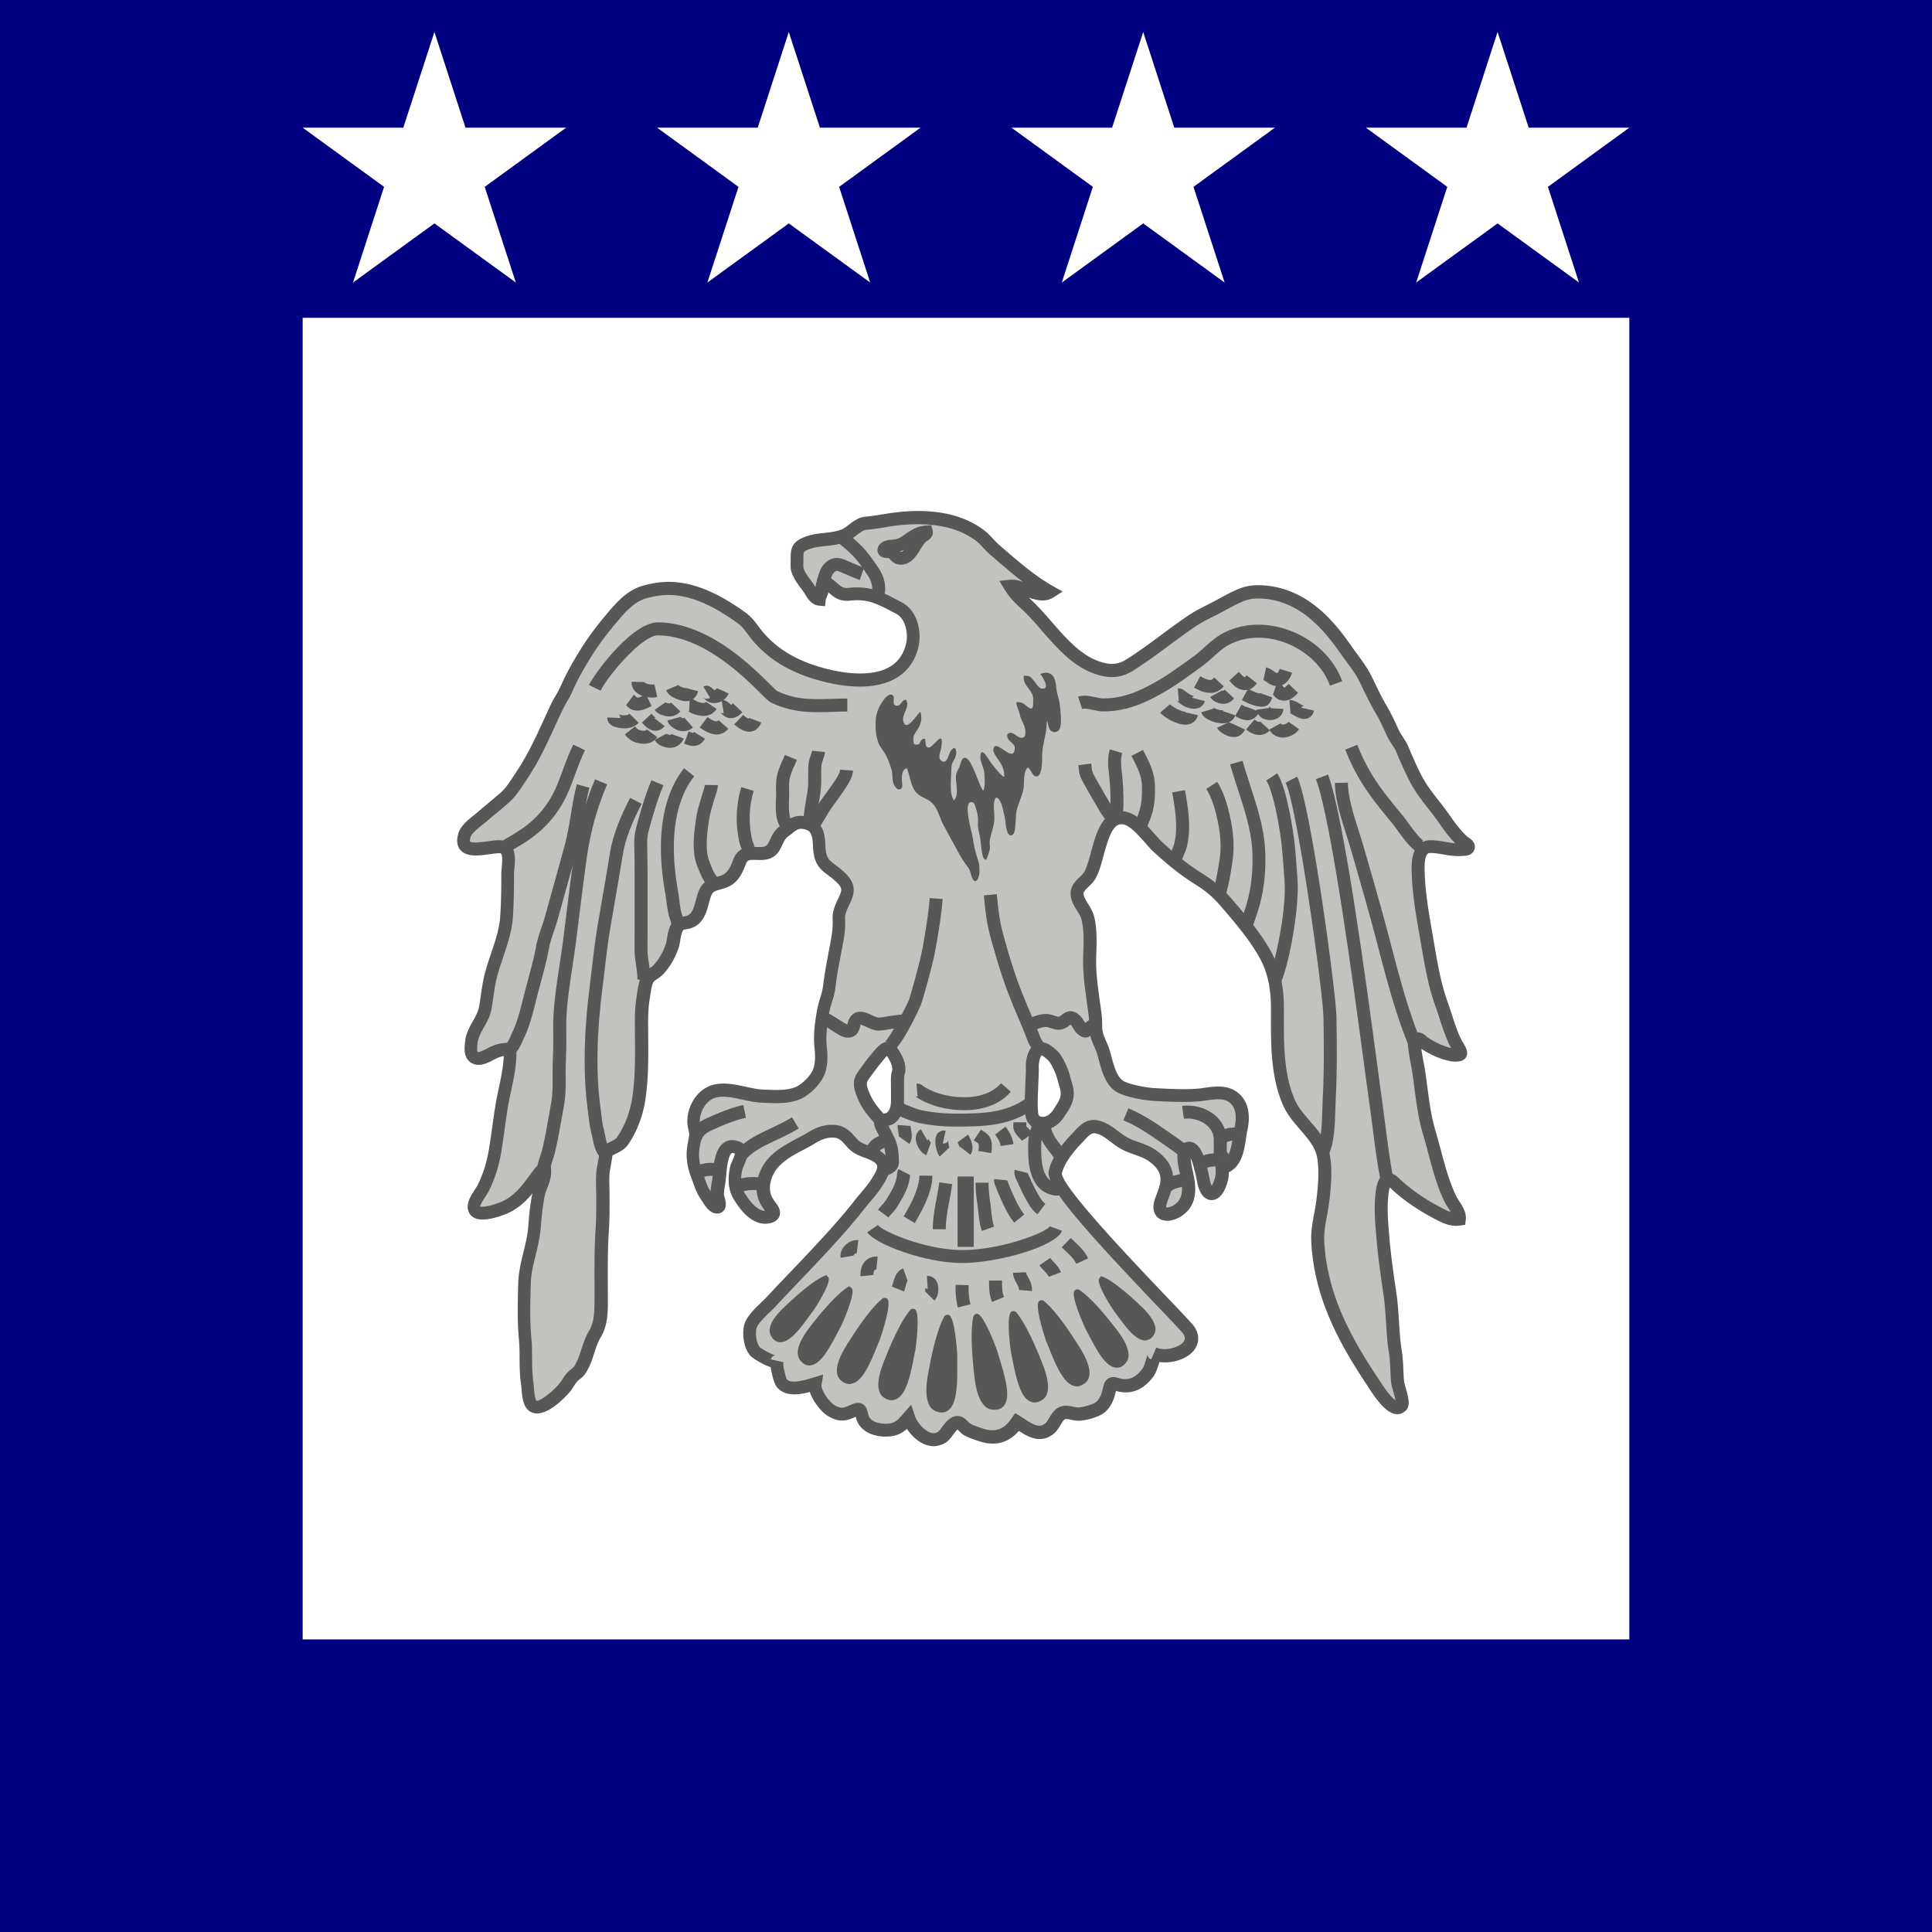 <svg version="1.1" id="svg2482" xmlns="http://www.w3.org/2000/svg" x="0" y="0" viewBox="0 0 383 383" style="enable-background:new 0 0 383 383" xml:space="preserve"><style>.st1{fill:#fff}.st2{fill:#c3c2be}.st3{fill:#575757}.st4{fill:#fefefe}</style><path id="Bayrak" style="fill:navy" d="M0 0h383v383H0z"/><path id="Bayrak_1_" class="st1" d="M60 63h263v262H60z"/><g id="g7371" transform="matrix(1.245 0 0 1.245 -300.871 -427.066)"><g id="g6947"><g id="g3022"><g transform="translate(234.315 335.373)"><path id="path3024_00000024691836016692059970000005151344965763821487_" class="st2" d="M143.35 115.88c4.15.22 8.12-.95 9.23-5.37.52-2.04-.04-4.97-2.02-6.02-1.3-.69-2.51-1.37-3.91-1.85-1.31-.45-2.67-.53-4.05-.38-1.38.15-2-.45-3.02-1.35-.21-.18-.8-.67-1.1-.45-.22.16-.22 1.07-.26 1.33-.08.45-.38.81-.43 1.25-.72-.07-1.22-1.07-1.56-1.59-.47-.72-1.04-1.35-1.46-2.11-.24-.44-.47-.88-.5-1.38-.02-.4 0-.81 0-1.2 0-.77-.07-1.64.58-2.13.75-.56 1.93-.85 2.82-.97 1.37-.19 2.84-.22 4.13-.78 1.24-.54 2.06-1.8 3.46-1.93 1.67-.15 3.3-.51 4.97-.7 2.48-.29 5.01-.29 7.47.19 2.05.41 4.04 1.2 5.71 2.47.86.65 1.47 1.51 2.26 2.2 2.75 2.38 5.69 5 8.88 6.8-1.81 1.16-4.49-1.15-6.33-.94.69 1.12 1.58 1.99 2.54 2.87 3.82 3.5 6.97 9.25 12.38 10.4 1.57.33 2.83.09 4.18-.76 3.36-2.13 6.41-4.64 9.67-6.87 1.14-.78 2.46-1.43 3.69-2.04 1.59-.8 3.14-1.79 4.83-2.38 1.67-.57 4.1-.3 5.77.19 4.6 1.35 7.78 4.95 10.43 8.76 1.02 1.47 2.3 2.99 3.08 4.6.82 1.7 1.59 3.35 2.56 4.99.68 1.15 1.22 2.38 1.79 3.61.45.98 1.11 1.64 1.53 2.66.64 1.55 1.3 3.07 2.08 4.56 1.29 2.48 3.06 4.29 4.62 6.55.86 1.23 1.76 2.46 2.87 3.48.36.32 1.16.66.85 1.1-.15.22-.74.21-.96.22-1.69.17-3.33-.47-5-.47-2.07 0-1.99 2.8-1.94 4.24.12 3.68.78 7.09 1.4 10.71.59 3.37 1.11 6.8 2.28 10.04.76 2.09 1.27 4.2 2.25 6.21.24.48.63.97.8 1.48.14.42-.07.49-.51.54-.63.07-1.32-.12-1.92-.3-1.19-.37-2.29-.95-3.34-1.62-.35-.22-.73-.81-1.21-.63-.53.21-.35 1.05-.3 1.45.14 1.33.47 2.63.66 3.95.47 3.18.72 6.4 1.64 9.49 1.05 3.51 1.75 7.25 3.36 10.57.46.95 1.58 2.12 1.44 3.23-.92.13-1.79-.12-2.62-.53-2.74-1.35-5.57-3.16-7.77-5.28-1.52-1.46-1.84.79-1.96 2.04-.22 2.22-.02 4.51.17 6.72.27 3.08.71 6.14 1.15 9.2.43 3.01.35 6.04.84 9.04.26 1.57.19 3.17.35 4.74.07.69 1.07 3.27.61 3.8-1.34 1.5-4.01-2.95-4.51-3.7-4.66-6.97-8.38-13.91-8.81-22.45-.11-2.04.44-3.94.73-5.94.33-2.32.64-5.71.11-7.97-.73-3.12-4.1-5.23-5.41-8.18-2.05-4.64-1.85-10.14-1.85-15.1 0-2.84-.44-5.71-1.81-8.26-1.59-2.97-3.95-5.75-6.14-8.29-1.45-1.69-2.59-2.76-4.47-3.92-2.4-1.5-4.59-3.28-6.65-5.21-1.4-1.32-3.34-4.2-5.28-4.56-2.73-.51-3.6 3.14-4.15 5.08-.38 1.3-.66 2.68-1.28 3.9-.71 1.4-2.56 1.83-2.01 3.7.34 1.17 1.33 2.06 1.62 3.29.66 2.71.15 5.52.31 8.27.14 2.49.57 4.92.87 7.39.1.86-.01 1.68.15 2.51.2 1.1.85 2.12 1.16 3.19.49 1.69.99 4.54 2.72 5.47 1.21.65 3.98 1.16 5.37 1.23 2.3.12 4.61.25 6.91.08 1.85-.14 4.05-.87 5.69.38 1.53 1.16 1.59 3.24 1.2 4.97-.41 1.81-.36 4.76-2.18 5.87-.4-.57-.61-1.37-1.16-1.88.19.17.35 2.27.37 2.62.05.87-.12 1.65-.47 2.46-.73 1.64-1.79 1.74-2.38-.16-.25-.79-1.02-6.74-2.86-5.63-.82.5-.07 3.36.08 4.11.43 2.01.56 4.09-1.19 5.45-1.46 1.14-3.7 1.19-3-1.15.37-1.22.91-2.11.98-3.4.09-1.61-.7-2.73-1.91-3.7-1.56-1.24-3.07-1.35-4.76-2.22-1.42-.73-2.67-2.18-4.24-2.6-1.64-.43-2.38.72-3.42 1.79-1.38 1.43-2.97 3.41-3.43 5.36-.67 2.85 17.53 20.93 21.01 24.85 1.08 1.21.86 2.63-.49 3.51-1.33.86-3.35 1.19-4.81.55.22.09-.59 2.39-.71 2.63-.38.71-1.07 1.41-1.74 1.86-.85.57-1.88.75-2.87.55-.98-.19-1.5-.64-1.74.59-.27 1.33-.82 2.77-2.16 3.31-.8.33-1.65.58-2.51.67-.84.09-1.6-.29-2.37-.26-1.34.06-1.62 1.84-2.51 2.56-1.82 1.5-3.61-.06-5.16-1.02-1.46 2.16-3.36 2.89-5.91 2-.7-.25-1.44-.47-2.08-.84-.48-.28-.93-1.06-1.47-1.06-1-.01-1.73 1.7-2.42 2.23-2.1 1.62-4.79-1.09-5.39-3.02-.86.99-1.51 1.77-2.93 1.94-1.66.2-3.99-.29-4.44-2.18-.26-1.07-.29-1.39-1.5-.83-1.06.49-1.75.72-2.91.21-.61-.27-1.08-.65-1.52-1.15-.67-.76-1.75-2.33-1.55-3.4-1.4.43-4.2 1.32-5.33-.11-.33-.42-.66-2.01-.75-2.55-.05-.33-.05-.67.02-1-.15.68-3.26-1.14-3.51-1.45-.79-.93-1.01-2.58-.83-3.75.22-1.45 2.41-3.16 3.32-4.15 2.33-2.51 4.71-4.95 7.04-7.44 2.45-2.63 4.89-5.28 7.11-8.12.86-1.1 1.86-2.12 2.62-3.31.78-1.23 1.89-2.82.5-4.03-1.25-1.1-3.06-1.04-4.24-2.32-.83-.91-1.44-1.78-2.68-1.94-1.4-.18-2.63.27-3.81.99-2.1 1.29-4.59 2.18-6.23 4.1-1.06 1.23-1.69 2.94-1.47 4.57.12.91.52 1.59 1.06 2.3.47.61.91 1.34-.18 1.63-2.12.56-3.88-1.82-4.81-3.38-.75-1.26-.74-2.91-.43-4.3.2-.91 1.5-2.72.31-3.27-2.93-1.35-2.82 3.65-3.08 5.34-.11.71-.27 1.42-.27 2.14 0 .42.78 1.98-.1 1.94-.62-.02-1.37-1.37-1.69-1.82-.45-.66-.76-1.38-1.01-2.13-.3-.87-.67-1.72-.86-2.63-.15-.75-.24-1.56-.18-2.32.06-.83.28-1.6.38-2.42.07-.59-.11-1.04-.22-1.64-.32-1.84.63-4.05 2.22-5.05 2.43-1.53 5.96.22 8.61.32 1.79.07 3.69.23 5.42-.36 1.45-.49 3.21-2.23 3.71-3.71.38-1.16.35-2.51.22-3.7-.21-1.9.08-3.94.42-5.81.24-1.32.8-2.48.96-3.84.3-2.54.86-5.04 1.3-7.56.2-1.15.29-2.13.23-3.26-.05-1.2.57-2.24 1.05-3.31.81-1.83.02-2.63-1.3-3.79-.69-.61-1.64-1.1-2.18-1.87-1.2-1.71-.19-3.96-1.46-5.53-.45-.55-1.26-.79-1.93-.86-1.23-.12-1.95.71-2.86 1.37-.97.71-1.06 1.46-1.66 2.5-1.33 2.32-4.42-.26-5.43 2.32-.45 1.14-.95 2.39-2.08 3.01-1.12.61-2.63.42-3.32 1.79-.76 1.5-.66 3.86-2.35 4.71-1 .5-1.78.04-2.33 1.19-.44.91-.39 1.99-.73 2.94-.47 1.33-1.23 2.68-2.23 3.69-.6.6-1.41.81-1.77 1.66-.34.81-.45 1.96-.59 2.83-.23 1.41-.26 2.84-.25 4.27.02 3.85.15 7.95-.44 11.77-.27 1.72-.79 3.41-1.58 4.97-.3.58-.65 1.2-1.03 1.74-.41.55-1.04.83-1.64 1.11-.59.28-.94.52-1.02 1.2-.12 1.01-.4 2-.46 3.02-.07 1.17.02 2.35.02 3.53 0 1.64.02 3.27-.09 4.91-.26 3.68-.18 7.35-.18 11.04 0 2.09.07 4.1-1.02 5.93-1.06 1.78-1.22 3.9-2.37 5.64-.36.54-.86.75-1.3 1.25-.43.5-.71 1.13-1.15 1.63-.77.88-3.62 3.8-5.03 2.87-.81-.54-.79-2.83-.91-3.61-.36-2.37-.1-4.76-.33-7.12-.27-2.87-.17-5.86-.1-8.75.08-3.06 1.35-5.87 1.59-8.91.13-1.74.3-3.48.64-5.18.29-1.45 1.16-2.51 1.01-4.08-.48.04-.78.54-1.08.93-.65.86-1.26 1.7-1.96 2.53-.92 1.08-2.04 2.02-3.35 2.6-.98.43-3.09 1.12-4.15.84-.44-.12-.64-.32-.73-.74-.21-.96 1.06-2.39 1.45-3.19 1.01-2.08 1.56-3.97 1.94-6.24.39-2.38.65-4.75 1.06-7.12.49-2.81 1.42-5.87 1.27-8.72-1.18-.07-1.97.17-3 .7-.75.38-2.04 1.17-2.84.44-.53-.49-.38-1.5-.33-2.15.16-2.07 1.84-3.55 2.21-5.49.34-1.83.47-3.67.97-5.5.83-3.06 2.23-5.98 2.44-9.14.15-2.27.17-4.54.17-6.82 0-1.24.66-3.79-.88-4.24-1.47-.43-7.14 1.85-6-1.9.35-1.14 1.92-2.17 2.77-2.9 1.2-1.04 2.45-2.02 3.63-3.07 1.11-.99 1.89-2.33 2.71-3.55 1.51-2.24 2.71-4.67 3.84-7.11.57-1.25 1.14-2.5 1.73-3.74.46-.96 1.07-1.84 1.5-2.81.9-2.04 1.94-3.87 3.12-5.77 1.17-1.89 2.54-3.71 3.98-5.42 1.46-1.74 3.08-3.69 5.37-4.34 2.48-.71 4.72-.79 7.26-.12 2.99.79 5.67 2.41 8.16 4.19 1 .71 1.43 1.42 2.14 2.35 2.13 2.76 4.78 4.54 8 5.81 2.02.75 4.93 1.55 7.76 1.7zm6.9 67.08c0-.11.01-.22.01-.33.01-.76 0-1.53 0-2.28 0-.64-.06-1.27.12-1.88.34-1.14-.44-2.52-1.06-3.42-.34-.5-.71-.61-1.2-.22-.54.43-1 1.06-1.44 1.59-.54.66-1.05 1.35-1.55 2.05-.37.52-.75.93-.78 1.59-.03.73.24 1.43.52 2.09.51 1.22 1.23 2.21 2.11 3.19.35.38.52.68 1.06.64.49-.03 1.01-.12 1.36-.51.68-.74.82-1.53.85-2.51zm25.24 2.54c.15-.17.29-.34.41-.53.76-1.18 1.55-2.16 1.36-3.66-.07-.56-.3-1.15-.44-1.7-.16-.65-.37-1.29-.65-1.89-.33-.73-.73-1.59-1.35-2.12-.6-.51-1.44-1.36-2.27-.68-.64.52-.86 1.89-.83 2.64.03.94-.05 1.89-.07 2.83-.04 1.47-.16 2.97-.02 4.44.07.81.33 1.35 1.16 1.6 1.03.31 2.02-.18 2.7-.93z"/><path class="st3" d="M156.01 237.92c-.36 0-.73-.06-1.1-.17-1.3-.41-2.42-1.47-3.15-2.58-.64.58-1.41 1.04-2.54 1.18-2.27.28-4.99-.54-5.58-2.96l-.02-.1c0-.02-.01-.03-.01-.05-.01 0-.02.01-.03.01-1.18.54-2.21.91-3.76.21-.7-.31-1.3-.76-1.87-1.41-.26-.29-1.24-1.45-1.65-2.75-1.75.46-4.02.77-5.26-.8-.61-.77-.94-2.94-.96-3.04-.01-.04-.01-.08-.02-.12-1.35-.41-3.02-1.55-3.24-1.82-1.02-1.2-1.27-3.16-1.05-4.57.22-1.45 1.65-2.82 2.8-3.92.3-.29.57-.55.78-.77 1.3-1.4 2.61-2.77 3.92-4.14 1.05-1.1 2.1-2.2 3.14-3.31 2.36-2.53 4.85-5.23 7.05-8.05.31-.4.64-.79.97-1.18.58-.69 1.14-1.34 1.59-2.05l.1-.15c1-1.56 1.12-2.08.59-2.54-.44-.38-1.03-.6-1.66-.84-.87-.32-1.85-.69-2.66-1.55-.12-.13-.23-.25-.34-.38-.67-.76-1.06-1.16-1.72-1.25-.99-.13-1.96.13-3.14.85-.63.39-1.29.74-1.94 1.08-1.55.82-3.01 1.6-4.04 2.81-.93 1.08-1.4 2.52-1.23 3.76.1.7.4 1.21.86 1.81.31.4.94 1.22.63 2.13-.13.38-.47.89-1.37 1.13-1.45.38-3.66.02-5.96-3.85-1.06-1.78-.8-3.93-.55-5.05.07-.34.23-.7.39-1.08.13-.29.35-.81.39-1.08-.16-.06-.38-.13-.49-.06-.62.36-.83 2.63-.91 3.61-.04.41-.07.77-.11 1.05-.03.17-.05.34-.08.51-.08.5-.17.98-.17 1.43.02.08.05.19.08.3.19.65.45 1.54-.07 2.2-.16.21-.53.55-1.19.51-1.05-.04-1.78-1.17-2.31-2-.07-.1-.12-.19-.17-.26-.59-.86-.93-1.77-1.15-2.39a9.09 9.09 0 0 0-.27-.73c-.24-.64-.48-1.3-.63-2.01-.19-.97-.26-1.84-.2-2.61.04-.53.13-1.02.22-1.5.06-.32.12-.64.16-.96.03-.24-.02-.45-.1-.83-.04-.16-.07-.33-.11-.51-.39-2.28.76-4.9 2.69-6.11 2.01-1.26 4.45-.73 6.61-.26.94.2 1.83.4 2.59.43l.52.02c1.54.07 3.14.14 4.53-.33 1.16-.39 2.67-1.91 3.06-3.05.27-.81.32-1.88.17-3.26-.22-2.02.07-4.13.42-6.1.12-.65.3-1.24.47-1.81.2-.67.4-1.3.47-1.96.21-1.79.55-3.57.87-5.29.15-.78.29-1.55.43-2.33.21-1.18.27-2.06.22-3.03-.05-1.26.44-2.31.88-3.24.09-.18.17-.36.25-.54.49-1.11.28-1.43-1.04-2.59-.21-.19-.46-.36-.7-.54-.55-.41-1.18-.86-1.63-1.5-.76-1.08-.83-2.27-.89-3.31-.05-.88-.09-1.63-.53-2.17-.19-.23-.67-.42-1.23-.48-.56-.06-.94.22-1.62.77-.17.14-.35.28-.53.41-.48.35-.63.68-.91 1.27-.13.28-.28.59-.47.92-.96 1.67-2.6 1.62-3.68 1.58-1.24-.04-1.46.04-1.68.6-.48 1.22-1.08 2.74-2.55 3.54-.48.26-.99.4-1.45.53-.79.22-1.21.35-1.45.82-.2.4-.34.93-.49 1.49-.35 1.3-.78 2.91-2.32 3.68-.5.25-.95.33-1.28.38-.46.08-.46.08-.58.33-.18.38-.26.85-.34 1.35-.08.48-.16.98-.35 1.49-.57 1.59-1.44 3.04-2.47 4.07-.29.29-.59.49-.85.67-.39.26-.6.41-.7.66-.22.52-.33 1.31-.43 2.01-.03.2-.06.4-.09.59-.21 1.27-.25 2.55-.24 4.1l.01 1.59c.03 3.42.06 6.96-.46 10.34-.29 1.88-.86 3.66-1.68 5.28-.39.77-.76 1.38-1.11 1.87-.55.75-1.33 1.11-1.96 1.41l-.07.04c-.41.2-.42.21-.44.39-.05.46-.14.91-.22 1.35-.1.56-.2 1.08-.23 1.6-.04.71-.02 1.42 0 2.18.01.43.02.86.02 1.29v.58c0 1.44 0 2.92-.09 4.4-.21 2.97-.2 6-.19 8.94 0 .68.01 1.36.01 2.03v.37c0 2.03.01 4.13-1.17 6.09-.45.75-.72 1.59-1.01 2.49-.35 1.06-.7 2.16-1.38 3.19-.29.44-.62.71-.92.94-.18.14-.33.27-.46.42-.16.19-.32.43-.48.69-.2.31-.4.63-.66.94-.95 1.08-4.2 4.49-6.39 3.05-1.07-.71-1.2-2.46-1.3-3.73-.02-.24-.03-.45-.06-.59-.21-1.39-.22-2.77-.23-4.11-.01-1.06-.01-2.06-.11-3.06-.26-2.77-.19-5.63-.12-8.39l.01-.49c.05-1.74.45-3.38.84-4.97.33-1.37.65-2.66.75-3.99.13-1.7.3-3.53.66-5.31 0-.01.01-.03.01-.04-.08.1-.16.19-.24.29-1.12 1.31-2.37 2.28-3.72 2.88-.13.06-3.1 1.35-4.83.89-.83-.23-1.3-.73-1.47-1.52-.24-1.11.51-2.25 1.11-3.17.18-.27.35-.53.43-.7.91-1.87 1.47-3.65 1.84-5.95.18-1.11.33-2.21.49-3.31.17-1.25.35-2.54.57-3.81.14-.78.3-1.57.47-2.38.36-1.7.73-3.45.79-5.1-.46.08-.92.25-1.5.55l-.19.1c-.89.47-2.55 1.34-3.82.18-.86-.79-.75-2.05-.68-2.81l.02-.19c.1-1.35.73-2.45 1.27-3.43.42-.74.81-1.45.95-2.17.12-.65.22-1.3.31-1.96.17-1.18.35-2.4.68-3.62.28-1.03.62-2.04.95-3.02.68-2.01 1.32-3.92 1.45-5.91.15-2.3.17-4.6.17-6.75 0-.31.03-.66.07-1.02.06-.69.19-2.11-.21-2.23-.24-.06-1.11.06-1.68.14-1.73.24-3.69.51-4.7-.67-.55-.64-.65-1.54-.31-2.66.37-1.22 1.58-2.17 2.54-2.94.2-.16.39-.31.55-.45.54-.47 1.1-.93 1.66-1.4.65-.54 1.32-1.1 1.96-1.66.81-.72 1.43-1.66 2.08-2.67l.45-.69c1.5-2.22 2.69-4.66 3.76-6.97l.46-1.01c.42-.92.84-1.83 1.27-2.74.23-.49.49-.94.75-1.38.28-.48.54-.93.75-1.4.81-1.84 1.76-3.61 3.18-5.9 1.1-1.78 2.47-3.65 4.07-5.54 1.55-1.86 3.3-3.93 5.87-4.66 2.76-.78 5.16-.82 7.81-.12 3.38.89 6.31 2.79 8.49 4.34.96.69 1.48 1.38 2.03 2.12.11.14.22.29.34.45 1.89 2.45 4.29 4.19 7.56 5.48 1.16.44 4.24 1.5 7.5 1.67 4.6.24 7.35-1.31 8.17-4.59.44-1.73-.06-4.09-1.5-4.86l-.49-.26c-1.09-.58-2.12-1.13-3.27-1.53-1.08-.37-2.26-.48-3.6-.33-1.65.18-2.54-.48-3.48-1.31-.07.34-.19.61-.29.83-.06.14-.13.28-.13.35l-.11 1.01-1.01-.09c-1.13-.1-1.77-1.14-2.19-1.83-.05-.08-.1-.16-.14-.23-.18-.27-.37-.53-.56-.78-.32-.43-.65-.87-.94-1.39-.25-.46-.59-1.08-.63-1.83-.02-.28-.01-.58-.01-.88 0-.13.01-.25.01-.38v-.21c-.01-.79-.02-1.99 1-2.75s2.51-1.06 3.3-1.17c.33-.05.67-.08 1.02-.12 1.03-.11 2-.22 2.84-.58.37-.16.74-.44 1.12-.74.71-.55 1.51-1.17 2.65-1.27.89-.08 1.76-.22 2.68-.37.74-.12 1.5-.24 2.27-.33 2.8-.33 5.42-.26 7.78.2 2.37.47 4.43 1.37 6.13 2.66.55.42 1 .9 1.43 1.36.3.32.58.62.88.89l.61.53c2.57 2.23 5.23 4.53 8.09 6.14l1.5.84-1.45.93c-1.25.8-2.68.48-3.94.04.1.09.19.18.29.27 1.18 1.08 2.29 2.36 3.38 3.61 2.48 2.85 5.05 5.81 8.52 6.55 1.29.27 2.28.09 3.41-.63 1.92-1.22 3.79-2.6 5.6-3.94 1.31-.97 2.67-1.97 4.04-2.91 1.14-.78 2.4-1.41 3.62-2.02l.19-.1c.48-.24.95-.5 1.43-.76 1.12-.61 2.27-1.24 3.52-1.67 1.97-.68 4.68-.33 6.4.18 5.1 1.5 8.42 5.47 10.99 9.16.28.41.58.81.89 1.23.82 1.12 1.67 2.27 2.28 3.52l.32.65c.71 1.47 1.38 2.87 2.2 4.26.61 1.04 1.11 2.12 1.6 3.18l.24.52c.18.39.41.74.65 1.1.31.47.64.96.9 1.6.75 1.81 1.38 3.19 2.04 4.48.78 1.51 1.76 2.76 2.79 4.08.58.75 1.18 1.52 1.76 2.35.75 1.08 1.65 2.32 2.72 3.31.06.05.14.11.22.16.38.26.9.62 1.01 1.27.06.36-.02.72-.25 1.03-.41.59-1.18.63-1.64.65h-.09c-1.06.1-2.07-.07-3.05-.24-.71-.12-1.38-.23-2.03-.23-.26 0-.38.08-.46.16-.54.56-.48 2.27-.45 3.01.11 3.22.64 6.24 1.19 9.43l.37 2.16c.51 2.96 1.04 6.01 2.05 8.84.25.7.48 1.41.71 2.11.45 1.4.88 2.72 1.5 3.99.07.15.17.31.27.47.21.33.44.71.58 1.14.19.58.05.99-.1 1.24-.35.55-.97.62-1.27.65-.81.09-1.6-.11-2.34-.34-1.12-.34-2.26-.89-3.49-1.67.08.66.2 1.3.33 1.97.11.57.21 1.13.3 1.71.11.76.21 1.52.31 2.29.32 2.46.62 4.78 1.3 7.05.3 1.01.58 2.06.85 3.06.66 2.49 1.35 5.06 2.45 7.35.11.22.29.5.47.79.54.83 1.21 1.87 1.06 3.02l-.1.78-.78.11c-1.03.15-2.05-.05-3.22-.63-2.19-1.08-5.36-2.89-8.01-5.45-.07.25-.16.67-.23 1.38-.21 2.07-.02 4.26.16 6.38l.01.15c.25 2.93.65 5.75 1.15 9.14.21 1.47.3 2.94.39 4.36.1 1.54.19 3.13.45 4.66.16.99.2 1.97.24 2.92.03.65.05 1.27.11 1.88.01.13.14.58.23.91.51 1.8.77 2.95.12 3.68-.42.47-.98.7-1.57.65-1.59-.13-3.14-2.23-4.44-4.26l-.13-.2c-4.39-6.57-8.52-13.91-8.98-22.97-.08-1.57.19-3.04.45-4.47.1-.55.21-1.11.29-1.67.27-1.88.65-5.37.13-7.58-.35-1.5-1.47-2.79-2.65-4.16-1.01-1.18-2.06-2.39-2.7-3.84-1.97-4.46-1.96-9.69-1.94-14.31v-1.21c0-3.11-.55-5.65-1.69-7.77-1.57-2.94-4.04-5.8-6.01-8.11-1.31-1.52-2.38-2.57-4.23-3.72-2.25-1.4-4.48-3.14-6.82-5.33-.42-.4-.87-.9-1.33-1.43-1.06-1.19-2.37-2.67-3.43-2.87-1.38-.26-2.12 1.35-2.87 4.01l-.1.34c-.1.32-.18.64-.27.96-.28 1.04-.57 2.11-1.08 3.12-.34.66-.82 1.12-1.24 1.52-.72.68-.86.88-.7 1.43.12.42.39.84.66 1.29.36.58.78 1.24.97 2.06.45 1.85.39 3.72.34 5.52-.03 1.01-.06 1.97 0 2.92.09 1.66.32 3.26.55 4.96.11.79.22 1.58.31 2.37.05.43.05.84.06 1.22 0 .43.01.84.08 1.22.1.53.33 1.06.58 1.63.2.46.41.94.56 1.46.07.26.15.54.23.83.38 1.45.91 3.44 1.99 4.02.96.52 3.52 1.04 4.93 1.11l.35.02c2.12.11 4.31.22 6.44.07.38-.03.79-.09 1.2-.15 1.59-.22 3.58-.5 5.19.74 1.61 1.23 2.17 3.37 1.58 6.02-.08.37-.15.81-.22 1.29-.27 1.84-.61 4.13-2.44 5.24l-.29.18c0 .85-.19 1.67-.57 2.55-.75 1.7-1.74 1.9-2.27 1.87-.64-.04-1.51-.44-2.04-2.13-.06-.18-.11-.43-.2-.91-.41-2.01-.75-3.09-1.01-3.65.03.44.13 1.13.38 2.23l.06.29c.45 2.09.68 4.73-1.56 6.48-1.08.84-2.78 1.39-3.93.6-.39-.26-1.23-1.07-.7-2.87.13-.44.28-.82.42-1.19.26-.68.48-1.26.52-1.97.06-1.08-.39-1.93-1.52-2.83-.82-.65-1.63-.94-2.57-1.28-.64-.23-1.31-.46-2.02-.83-.65-.33-1.23-.78-1.8-1.21-.76-.57-1.48-1.12-2.22-1.31-.73-.19-1.05.04-1.98 1.05-.14.15-.28.31-.43.46-1.73 1.79-2.82 3.46-3.16 4.83.16 2.32 11.73 14.44 16.68 19.63 1.85 1.94 3.31 3.47 4.09 4.35.72.81 1.05 1.77.92 2.69-.13.93-.7 1.77-1.62 2.37-1.32.86-3.04 1.2-4.53.98-.25.91-.64 1.8-.65 1.81-.45.83-1.23 1.66-2.08 2.23-1.05.71-2.35.96-3.65.7-.19-.04-.37-.08-.54-.13-.43 2.07-1.36 3.4-2.76 3.98-.95.4-1.89.65-2.79.74-.61.07-1.15-.04-1.63-.14-.3-.06-.58-.12-.81-.11-.24.01-.44.29-.84.95-.28.47-.59.99-1.06 1.38-2.07 1.7-4.13.5-5.57-.44-1.7 1.97-3.87 2.5-6.49 1.59l-.41-.14c-.61-.21-1.24-.43-1.85-.78-.3-.17-.54-.41-.75-.63-.08-.08-.19-.19-.27-.26-.19.14-.56.63-.76.91-.31.41-.6.8-.95 1.07-.65.43-1.35.67-2.09.67zm-3.58-6.6.59 1.74c.31 1 1.42 2.36 2.52 2.71.48.15.88.09 1.25-.2.13-.1.36-.42.55-.67.59-.79 1.32-1.78 2.49-1.78h.02c.76.01 1.28.53 1.65.9.11.11.26.26.33.3.42.25.93.42 1.47.61l.43.15c2.05.71 3.46.23 4.7-1.61l.56-.82.85.53c.2.12.39.25.6.39 1.6 1.05 2.45 1.46 3.36.71.19-.16.4-.5.59-.83.48-.8 1.13-1.9 2.52-1.96.49-.02.92.07 1.32.15.37.08.7.14.99.11.7-.08 1.45-.28 2.22-.6.76-.31 1.26-1.15 1.54-2.56.09-.45.27-1.08.83-1.44.59-.37 1.19-.2 1.67-.07.13.04.28.08.44.11.76.15 1.5.01 2.1-.39.58-.38 1.13-.97 1.41-1.5.11-.25.6-1.69.63-2.04-.02.24.15.67.59.86h-.01l.82-1.9.07.03c1.06.43 2.67.22 3.77-.49.29-.19.64-.49.7-.91.06-.41-.2-.79-.42-1.04-.75-.85-2.2-2.37-4.04-4.29-13.52-14.17-17.7-19.39-17.2-21.49.41-1.76 1.66-3.73 3.69-5.84.14-.14.27-.28.4-.42.9-.97 2.01-2.19 4.03-1.65 1.14.3 2.05.99 2.94 1.66.52.39 1.02.77 1.51 1.02.59.31 1.16.51 1.77.72 1.02.36 2.07.74 3.16 1.6 1.05.84 2.43 2.22 2.3 4.57-.06 1.03-.36 1.82-.65 2.59-.13.33-.26.67-.37 1.05-.1.33-.09.5-.08.58.21.04.82-.04 1.46-.53 1.07-.84 1.31-2.12.81-4.42l-.06-.27c-.47-2.08-.82-4.18.45-4.95.54-.33 1.14-.38 1.68-.14 1.42.63 2.02 3.03 2.55 5.64.07.33.11.58.15.7.07.23.14.39.2.5.07-.1.16-.25.25-.45.3-.7.42-1.32.39-1.98-.03-.56-.16-1.94-.25-2.23 0 .01.05.16.22.32l1.39-1.53.01.01.03.03c.28.26.48.55.65.84.4-.79.56-1.89.71-2.89.07-.51.15-.99.25-1.44.24-1.05.45-2.96-.81-3.92-.93-.72-2.25-.53-3.65-.33-.46.06-.9.13-1.33.16-2.26.16-4.51.05-6.7-.06l-.35-.02c-1.47-.07-4.39-.59-5.81-1.35-1.88-1.01-2.53-3.5-3.01-5.31-.07-.28-.14-.54-.21-.78-.11-.39-.29-.79-.47-1.21-.28-.65-.58-1.32-.71-2.08-.1-.55-.11-1.07-.11-1.57 0-.35-.01-.68-.04-1-.09-.78-.2-1.55-.31-2.33-.23-1.66-.47-3.38-.57-5.13-.06-1.04-.03-2.09 0-3.1.05-1.74.1-3.39-.28-4.98-.11-.49-.4-.95-.71-1.44-.33-.52-.69-1.11-.9-1.8-.53-1.82.55-2.84 1.26-3.51.33-.32.65-.61.82-.95.41-.82.67-1.74.93-2.72.09-.34.18-.67.28-1l.09-.32c.56-1.99 1.73-6.13 5.24-5.48 1.76.33 3.27 2.03 4.6 3.53.44.49.85.96 1.2 1.29 2.24 2.09 4.36 3.76 6.49 5.08 2.07 1.28 3.29 2.48 4.71 4.12 2.04 2.38 4.59 5.34 6.27 8.48 1.3 2.42 1.93 5.28 1.93 8.75v1.22c-.01 4.63-.03 9.41 1.77 13.47.52 1.17 1.42 2.22 2.38 3.33 1.29 1.5 2.63 3.05 3.09 5.04.57 2.41.26 5.87-.09 8.35-.09.59-.19 1.18-.3 1.76-.25 1.36-.49 2.65-.42 3.98.43 8.57 4.41 15.6 8.64 21.93l.15.23c1.36 2.12 2.15 2.89 2.55 3.17-.08-.48-.28-1.16-.39-1.55-.17-.61-.27-.97-.3-1.26-.07-.67-.1-1.35-.12-2-.04-.93-.08-1.81-.22-2.68-.27-1.63-.37-3.27-.47-4.86-.09-1.38-.18-2.82-.37-4.2-.5-3.42-.9-6.28-1.16-9.26l-.01-.15c-.19-2.21-.39-4.5-.16-6.77.15-1.49.44-2.93 1.57-3.34.47-.17 1.23-.2 2.14.67 2.46 2.38 5.44 4.09 7.51 5.1.28.14.54.24.78.32-.12-.21-.26-.43-.39-.63-.21-.33-.43-.67-.6-1.01-1.19-2.46-1.9-5.13-2.59-7.72-.26-.99-.54-2.02-.83-3-.73-2.43-1.05-4.95-1.37-7.38-.1-.75-.2-1.5-.31-2.26-.08-.54-.18-1.08-.28-1.62-.14-.76-.29-1.56-.38-2.37l-.01-.09c-.07-.48-.28-1.94.96-2.42.95-.36 1.65.27 1.98.58.06.05.11.11.17.14 1.11.71 2.12 1.2 3.08 1.5.22.07.43.13.65.18-.09-.15-.17-.3-.25-.44-.69-1.42-1.16-2.87-1.61-4.27-.22-.68-.44-1.36-.69-2.04-1.08-3-1.62-6.15-2.15-9.19l-.37-2.15c-.57-3.27-1.11-6.35-1.22-9.71-.04-1.16-.11-3.32 1.03-4.51.5-.52 1.17-.79 1.94-.79.82 0 1.61.13 2.38.26.54.09 1.05.18 1.56.22-1.01-1.03-1.83-2.17-2.54-3.19-.54-.79-1.13-1.53-1.69-2.26-1.05-1.34-2.13-2.72-3-4.4-.69-1.34-1.34-2.77-2.12-4.64-.18-.45-.44-.83-.71-1.24-.27-.42-.56-.85-.8-1.38l-.24-.52c-.48-1.05-.94-2.04-1.5-2.99-.87-1.47-1.56-2.9-2.29-4.42l-.31-.65c-.52-1.07-1.31-2.15-2.08-3.19-.32-.43-.63-.85-.92-1.27-2.37-3.39-5.4-7.04-9.88-8.35-1.54-.45-3.73-.69-5.15-.21-1.08.37-2.11.94-3.21 1.53-.5.27-.99.54-1.49.79l-.2.1c-1.16.58-2.35 1.18-3.37 1.87-1.35.92-2.69 1.91-3.98 2.87-1.84 1.36-3.73 2.76-5.72 4.02-1.59 1.01-3.12 1.29-4.95.9-4.15-.89-6.94-4.1-9.65-7.21-1.09-1.26-2.12-2.44-3.21-3.44-.95-.87-1.94-1.82-2.72-3.1l-.85-1.39 1.62-.18c.71-.08 1.42.09 2.13.33-1.6-1.22-3.13-2.54-4.63-3.84l-.62-.53c-.39-.34-.72-.69-1.04-1.04-.39-.42-.75-.81-1.17-1.12-1.45-1.1-3.23-1.87-5.28-2.28-2.15-.42-4.56-.48-7.15-.18-.73.08-1.46.2-2.18.32-.91.15-1.86.3-2.82.38-.54.05-1.02.42-1.57.85-.45.34-.95.73-1.56 1-1.13.49-2.3.62-3.44.74-.32.04-.64.07-.96.11-1.01.14-1.88.43-2.35.78-.16.12-.17.52-.17 1.07v.22c0 .14 0 .28-.01.42 0 .24-.01.48 0 .72.01.27.16.56.37.95.22.39.49.76.78 1.15.22.29.43.58.64.89.05.07.1.15.15.23.05-.57.16-1.16.65-1.5.44-.32 1.22-.5 2.38.52l.1.09c.97.86 1.29 1.11 2.13 1.01 1.65-.18 3.12-.04 4.49.43 1.31.45 2.41 1.04 3.57 1.66l.49.26c2.4 1.28 3.18 4.66 2.54 7.19-1.07 4.26-4.73 6.45-10.29 6.15-3.55-.19-6.87-1.33-8.14-1.81-3.64-1.44-6.33-3.39-8.45-6.15-.13-.16-.24-.32-.35-.47-.51-.68-.88-1.17-1.57-1.67-2.03-1.45-4.76-3.22-7.82-4.03-2.26-.6-4.34-.57-6.71.11-1.97.56-3.43 2.3-4.84 3.98-1.55 1.84-2.86 3.62-3.91 5.32-1.37 2.2-2.28 3.89-3.05 5.65-.25.57-.55 1.09-.85 1.6-.24.42-.47.82-.67 1.24-.43.9-.84 1.81-1.26 2.71l-.46 1.01c-1.1 2.39-2.34 4.92-3.92 7.26-.15.22-.29.44-.44.66-.7 1.07-1.43 2.18-2.44 3.08-.66.59-1.35 1.15-2.01 1.7-.55.45-1.09.91-1.63 1.37-.19.16-.39.32-.62.5-.66.52-1.66 1.32-1.85 1.92-.17.54-.09.72-.09.72.3.31 2.08.06 2.84-.04 1.06-.15 1.9-.26 2.55-.07 2.03.6 1.81 2.98 1.68 4.4-.03.31-.06.6-.06.83 0 2.18-.02 4.53-.18 6.89-.15 2.26-.87 4.38-1.56 6.43-.32.95-.65 1.94-.92 2.91-.3 1.1-.46 2.21-.63 3.38-.1.68-.2 1.36-.32 2.04-.2 1.06-.7 1.95-1.18 2.81-.49.87-.95 1.69-1.02 2.58l-.02.21c-.02.28-.08.95.03 1.12.08.07.4.05 1.44-.5l.21-.11c1.1-.56 2.08-.89 3.53-.81l.93.05.05.93c.12 2.21-.36 4.47-.83 6.66-.16.78-.33 1.55-.46 2.3-.21 1.24-.39 2.51-.56 3.74-.15 1.12-.31 2.24-.49 3.37-.41 2.51-1.02 4.46-2.03 6.52-.14.29-.34.59-.56.92-.24.37-.8 1.22-.82 1.56.6.16 2.3-.29 3.45-.79 1.06-.47 2.06-1.25 2.98-2.33.58-.69 1.11-1.39 1.66-2.13l.37-.5c.33-.44.82-1.11 1.7-1.19l1.02-.09.1 1.01c.12 1.23-.25 2.2-.59 3.05-.18.45-.34.88-.43 1.33-.33 1.67-.5 3.42-.62 5.06-.12 1.5-.47 2.94-.81 4.33-.38 1.55-.74 3.02-.78 4.53l-.01.49c-.07 2.7-.14 5.49.11 8.13.11 1.09.11 2.19.12 3.25.01 1.32.02 2.57.2 3.82.03.18.05.44.07.74.04.47.15 1.9.42 2.2.25.16 1.91-.74 3.65-2.71.16-.19.31-.43.48-.68.2-.31.4-.63.67-.94.25-.29.5-.49.72-.67.22-.18.38-.3.49-.48.52-.79.82-1.71 1.14-2.69.31-.97.64-1.97 1.21-2.92.88-1.47.88-3.12.88-5.02V212.16c-.01-2.97-.02-6.04.19-9.09.09-1.41.09-2.79.09-4.26v-.58c0-.41-.01-.83-.02-1.24-.02-.76-.04-1.56.01-2.35.04-.65.15-1.26.26-1.86.08-.42.15-.82.2-1.22.15-1.22.91-1.68 1.6-2.01l.08-.04c.48-.23.94-.44 1.17-.76.28-.4.6-.92.94-1.59.72-1.42 1.22-2.99 1.48-4.65.5-3.21.47-6.67.44-10.01l-.01-1.6c-.01-1.65.03-3.04.26-4.44.03-.17.05-.36.08-.55.12-.82.25-1.75.57-2.52.35-.82.95-1.24 1.44-1.57.21-.14.4-.27.55-.42.81-.82 1.52-1.99 1.98-3.3.12-.33.19-.72.25-1.13.1-.59.21-1.27.52-1.91.58-1.22 1.49-1.37 2.1-1.47.26-.04.48-.08.7-.19.66-.33.91-1.12 1.25-2.37.17-.63.34-1.29.64-1.88.66-1.32 1.87-1.65 2.75-1.89.37-.1.73-.2 1-.35.81-.44 1.22-1.48 1.61-2.48.79-2 2.52-1.94 3.67-1.91 1.1.03 1.51 0 1.83-.55.16-.28.28-.53.39-.77.32-.68.66-1.39 1.56-2.05.16-.12.31-.24.46-.36.75-.6 1.69-1.36 3.11-1.21.66.07 1.87.31 2.62 1.23.86 1.06.93 2.28.99 3.36.05.88.09 1.63.52 2.24.26.36.7.68 1.16 1.03.28.21.58.42.85.66 1.21 1.07 2.72 2.4 1.57 4.99-.09.19-.18.39-.27.58-.37.78-.72 1.52-.69 2.26.06 1.11-.02 2.16-.25 3.48-.14.79-.29 1.57-.44 2.36-.32 1.69-.65 3.43-.85 5.14-.1.85-.33 1.6-.55 2.32-.16.54-.32 1.05-.42 1.58-.32 1.82-.6 3.75-.4 5.51.19 1.7.11 3.02-.26 4.14-.59 1.76-2.58 3.76-4.36 4.36-1.76.6-3.55.51-5.29.43l-.51-.02c-.94-.04-1.96-.26-2.94-.47-1.86-.4-3.78-.82-5.07-.01-1.21.76-2 2.56-1.75 4l.09.42c.1.43.21.92.14 1.52-.05.38-.12.74-.19 1.11-.08.44-.16.85-.19 1.27-.04.58.01 1.27.17 2.04.12.56.33 1.12.55 1.71.1.26.19.52.28.78.26.74.51 1.29.81 1.76.04-.43.11-.84.17-1.24.03-.16.05-.32.08-.48.04-.25.07-.57.1-.93.17-1.82.39-4.31 1.94-5.21.5-.29 1.34-.52 2.5.01 1.79.82.92 2.86.54 3.73-.11.26-.24.55-.27.7-.31 1.4-.2 2.7.31 3.56.68 1.14 1.97 2.95 3.3 2.95h.02c-.01-.01-.02-.03-.03-.04-.56-.73-1.1-1.57-1.27-2.79-.24-1.84.4-3.85 1.71-5.38 1.29-1.51 3-2.42 4.65-3.29.64-.34 1.25-.66 1.83-1.02 1.59-.97 3.01-1.32 4.49-1.13 1.46.19 2.28 1.11 3 1.92.1.11.2.23.31.35.46.5 1.11.74 1.86 1.02.74.27 1.58.59 2.31 1.22 2 1.75.56 4-.21 5.21l-.1.15c-.53.83-1.15 1.57-1.76 2.28-.31.37-.62.73-.92 1.11-2.26 2.88-4.78 5.63-7.17 8.19-1.04 1.11-2.1 2.22-3.15 3.32-1.3 1.37-2.61 2.73-3.89 4.12-.23.25-.53.54-.87.86-.78.74-2.07 1.99-2.19 2.75-.14.91.03 2.22.57 2.89.4.32 2.04 1.22 2.5 1.27-.2-.01-.66.19-.76.65l2.02.45v.01c-.04.18-.04.38-.01.61.11.69.39 1.83.55 2.09.66.83 3.18.05 4.14-.24l1.65-.51-.27 1.68c-.09.46.52 1.63 1.3 2.51.38.43.74.7 1.16.89.75.33 1.08.25 2.06-.2.6-.27 1.28-.54 1.94-.22.66.32.82.97.98 1.66l.02.09c.31 1.27 2.2 1.52 3.32 1.39.96-.12 1.38-.56 2.23-1.55l1.26-1.45zm-24.03-9.14c0 .01.01.01.01.02 0-.01-.01-.01-.01-.02zm-6.73-23.32zm106.67-2.39zm-89.82-95.07zm34.89 86.15c-.31 0-.62-.04-.93-.13-1.72-.53-1.85-2.01-1.9-2.5-.11-1.2-.06-2.4-.01-3.56.01-.33.03-.67.04-1 .01-.32.02-.64.04-.96.03-.63.06-1.22.04-1.81-.03-.9.19-2.65 1.21-3.48 1.43-1.18 2.84.04 3.44.56l.15.13c.82.7 1.29 1.73 1.63 2.48.29.62.52 1.3.71 2.08.04.17.1.35.15.53.12.41.25.83.31 1.28.22 1.73-.58 2.93-1.28 3.99l-.24.36c-.12.2-.29.42-.51.66-.81.9-1.83 1.37-2.85 1.37zm-.21-11.85c-.22.2-.47 1.09-.45 1.83.02.67-.01 1.33-.04 1.97-.01.31-.03.62-.04.92-.01.34-.02.68-.04 1.02-.04 1.09-.09 2.22.01 3.29.05.59.18.63.44.71.75.22 1.39-.37 1.64-.64.13-.14.22-.26.29-.37l.26-.4c.69-1.04 1.07-1.67.96-2.58-.04-.28-.14-.61-.24-.96-.06-.21-.13-.42-.18-.62-.16-.65-.35-1.21-.58-1.71-.27-.58-.62-1.37-1.09-1.77l-.16-.14c-.2-.18-.61-.54-.78-.55zm-25.28 11.31c-.85 0-1.29-.5-1.59-.84l-.12-.14c-1.1-1.22-1.81-2.3-2.3-3.49-.25-.61-.64-1.53-.59-2.53.04-.88.48-1.46.82-1.93l.15-.21c.45-.63.99-1.38 1.59-2.11.11-.13.2-.24.3-.36.37-.46.79-.97 1.3-1.38.46-.37.94-.52 1.43-.45s.92.37 1.28.89c1.17 1.7 1.56 3.1 1.2 4.3-.1.33-.09.73-.09 1.19V182.98c-.03 1.05-.18 2.16-1.13 3.18-.68.74-1.67.81-2.05.83-.08.02-.14.02-.2.02zm.66-11.21c-.27.25-.54.58-.8.91-.11.13-.21.26-.31.38-.55.67-1.06 1.38-1.5 1.99l-.17.23c-.28.38-.41.57-.42.81-.02.49.18 1.03.44 1.63.41.98.98 1.85 1.92 2.9l.15.17c.04.05.07.09.11.13.35-.03.55-.08.63-.17.42-.45.56-.89.59-1.82v-.31c.01-.52 0-1.02 0-1.52l-.01-1.11c-.01-.55-.02-1.18.17-1.82.1-.33.11-1.03-.8-2.4z"/></g><path class="st3" d="M137.7 121.05c-2.49 0-4.95-.25-7.58-1.54-.37-.18-.78-.58-1.75-1.54-2.74-2.72-9.17-9.08-16.26-9.15h-.01c-2.49 0-7.95 6.4-9.11 8.81l-1.86-.9c.93-1.91 6.88-9.98 10.98-9.98h.03c7.93.08 14.77 6.86 17.7 9.75.5.5 1.07 1.06 1.24 1.17 2.94 1.44 5.69 1.36 8.87 1.26.75-.02 1.52-.05 2.31-.05l.01 2.07c-.78 0-1.53.03-2.26.05-.78.03-1.55.05-2.31.05zM87.56 143.55h-.12l.16-2.06a.575.575 0 0 0-.28.05l.06-.04c.05-.03.11-.07.16-.1 1.85-1.04 3.79-2.19 5.4-3.9 2.24-2.38 3-4.46 3.97-7.08.48-1.31.98-2.66 1.72-4.2l1.87.89c-.69 1.45-1.18 2.76-1.64 4.02-.97 2.62-1.88 5.09-4.4 7.78-1.81 1.93-3.9 3.18-5.89 4.29l-.06.04c-.18.11-.5.31-.95.31zM127.45 144.1l-1.91-.79c.04-.1-.12-.51-.19-.71-.07-.17-.13-.35-.18-.51-.19-.66-.28-1.3-.37-1.95-.31-2.32-.11-4.86.58-7.15l1.98.6c-.61 2.01-.79 4.23-.51 6.27.08.58.16 1.14.31 1.66.03.1.08.23.13.35.21.58.51 1.38.16 2.23zM132.6 140.18c-1.88-.86-1.77-3.59-1.69-5.39.01-.25.02-.48.02-.66 0-.2 0-.4-.01-.6-.02-.76-.03-1.56.15-2.37.2-.9.55-1.71.9-2.49.12-.27.24-.54.35-.81l1.92.78c-.12.29-.24.58-.37.86-.32.72-.62 1.41-.77 2.11-.13.57-.11 1.21-.1 1.88 0 .22.01.43.01.65 0 .2-.01.46-.02.75-.03.78-.13 3.15.49 3.43l-.88 1.86zM137.34 138.68l-2.07-.06c.04-1.24.24-2.45.43-3.62.08-.5.17-1 .24-1.5.1-.73.1-1.47.1-2.25 0-.63 0-1.27.05-1.93.04-.52.2-.97.34-1.36.1-.29.19-.55.22-.77l2.06.21c-.05.48-.2.89-.33 1.26-.11.31-.21.58-.23.83-.05.58-.05 1.15-.04 1.77 0 .82 0 1.67-.12 2.55-.07.52-.16 1.03-.24 1.55-.19 1.14-.37 2.22-.41 3.32zM120.2 148.87c-.83-.79-1.35-2.11-1.74-3.08l-.06-.14c-.9-2.25-.61-4.97-.23-7.56.16-1.16.5-2.3.83-3.4l.14-.48c.05-.18.11-.36.17-.54.13-.38.25-.74.26-1.03l2.07.03c-.01.62-.2 1.18-.37 1.68l-.15.45-.14.49c-.31 1.03-.62 2.09-.76 3.1-.25 1.72-.67 4.58.1 6.5l.06.15c.3.75.74 1.87 1.24 2.34l-1.42 1.49zM116.28 154.98l-2.06-.19c.02-.17-.07-.43-.17-.7-.06-.16-.11-.33-.16-.5-.22-.81-.32-1.61-.42-2.39-.06-.46-.11-.91-.2-1.36-1.07-5.95-1.41-14.22 2.99-19.86l1.63 1.27c-3.94 5.04-3.58 12.69-2.59 18.22.09.49.15.98.21 1.48.09.74.18 1.44.36 2.1.03.13.08.25.12.37.17.42.35.94.29 1.56z" transform="translate(234.315 335.373)"/><path class="st3" d="M136.56 140.05h-.05l.06-2.07a.63.63 0 0 0-.49.24l.04-.06c.04-.05.07-.11.12-.17.28-.4.55-.84.83-1.32.22-.37.44-.75.68-1.1.41-.62.84-1.21 1.26-1.79.39-.54.78-1.07 1.15-1.63.4-.6.92-1.38.96-1.95l2.06.16c-.09 1.1-.78 2.14-1.28 2.91-.4.61-.81 1.17-1.21 1.72-.42.58-.82 1.14-1.2 1.71-.22.33-.42.68-.62 1.02-.29.49-.59.99-.92 1.47l-.07.1c-.17.2-.52.76-1.32.76zM110.75 164.31l-1.93-.75v.01c.04-.14 0-.56-.01-.74-.04-.5-.11-.97-.18-1.46-.11-.75-.22-1.52-.23-2.32-.01-.93-.01-1.86 0-2.79v-9.71c0-.84-.01-1.69-.03-2.53l-.03-2.16c-.01-1.37.3-2.45.62-3.6l.11-.41c.54-1.89 1.15-3.92 2.01-5.96l1.91.8c-.82 1.94-1.41 3.9-1.93 5.72l-.12.41c-.31 1.09-.55 1.94-.54 3.02 0 .71.02 1.42.03 2.13.01.86.03 1.71.03 2.57v9.72c0 .92-.01 1.84 0 2.76 0 .66.1 1.33.21 2.04.07.51.15 1.03.2 1.57.04.48.1 1.12-.12 1.68zM89.12 175.54l-1.14-1.72c.23-.17.61-1.04.77-1.41.07-.17.14-.32.2-.45.79-1.67 1.24-3.47 1.71-5.37.12-.47.23-.94.36-1.4.14-.54.29-1.08.43-1.62.46-1.72.95-3.51 1.27-5.28.19-1.03.54-2.06.88-3.06.22-.65.43-1.26.59-1.86.44-1.61.89-3.21 1.33-4.81.6-2.15 1.2-4.3 1.78-6.45.41-1.53.67-3.13.93-4.68.26-1.6.54-3.26.97-4.89l2 .54c-.41 1.53-.68 3.13-.93 4.69-.26 1.6-.54 3.26-.97 4.88-.58 2.16-1.18 4.31-1.78 6.47-.44 1.59-.89 3.19-1.33 4.79-.18.66-.41 1.33-.63 1.98-.33.97-.64 1.89-.8 2.77-.34 1.86-.83 3.68-1.31 5.45-.14.53-.29 1.07-.43 1.61-.12.46-.24.92-.35 1.38-.48 1.91-.97 3.89-1.85 5.75-.05.11-.11.25-.18.39-.34.8-.79 1.81-1.52 2.3z" transform="translate(234.315 335.373)"/><path class="st3" d="M92.83 194.43c-.08-.88.25-1.85.54-2.7.11-.32.21-.62.28-.88.43-1.76.76-3.6 1.07-5.38.12-.69.24-1.38.37-2.06.27-1.45.27-2.95.25-4.37-.02-1.18.02-2.26.06-3.4l.03-.76c.03-.83.02-1.68.01-2.5-.01-1-.02-2.04.04-3.08.15-2.65.56-5.32.95-7.91.2-1.29.4-2.62.57-3.92.19-1.47.37-2.95.55-4.42.36-2.9.73-5.89 1.14-8.84.65-4.58 1.7-8.42 3.41-12.47l1.91.81c-1.64 3.87-2.65 7.56-3.27 11.95-.41 2.93-.78 5.91-1.14 8.8-.18 1.48-.36 2.95-.55 4.43-.17 1.32-.38 2.67-.57 3.97-.39 2.53-.79 5.15-.93 7.71-.05.97-.04 1.98-.03 2.95.01.85.02 1.72-.01 2.59l-.03.76c-.04 1.11-.08 2.16-.06 3.28.02 1.46.02 3.15-.28 4.79-.13.68-.25 1.36-.37 2.04-.32 1.81-.65 3.69-1.1 5.52-.08.32-.2.67-.32 1.05-.21.63-.48 1.41-.44 1.86l-2.08.18zM102.95 191.96c-.81-.85-1.04-2.03-1.25-3.07-.06-.3-.12-.6-.19-.86-.24-.88-.34-1.73-.44-2.56-.03-.3-.07-.6-.11-.91-.79-5.77-.68-12.4.34-20.29.12-.94.23-1.89.34-2.84.23-1.96.46-3.98.79-5.95.07-.41.25-1.43.46-2.7.57-3.29 1.43-8.27 1.54-9.07.5-3.31 1.86-6.28 3.25-9.01l1.84.94c-1.52 2.97-2.62 5.53-3.05 8.37-.12.82-.98 5.81-1.55 9.11-.22 1.27-.39 2.28-.46 2.7-.32 1.92-.55 3.92-.78 5.85-.11.96-.22 1.91-.35 2.86-1 7.7-1.11 14.16-.34 19.74l.12.95c.09.78.18 1.52.38 2.25.09.32.15.66.22 1.01.16.8.32 1.62.72 2.04l-1.48 1.44zM147.77 103.15l-1.69-1.19c.16-.23.19-.49.11-1.08-.08-.57-.34-1.15-.83-1.85l-.28-.41c-.62-.89-1.2-1.73-1.9-2.45-.97-.98-1.89-1.76-2.74-2.32l1.14-1.73c.97.64 2 1.51 3.07 2.59.83.85 1.49 1.8 2.13 2.73l.28.4c.68.97 1.06 1.85 1.18 2.76.1.84.11 1.71-.47 2.55z" transform="translate(234.315 335.373)"/><path class="st3" d="m139.38 100.71-1.98-.61c.04-.12.07-.24.11-.37.24-.82.53-1.85 1.35-2.55 1.35-1.13 2.5-.63 3.43-.22l.74.32c.65.28 1.26.55 1.89.77l-.68 1.95c-.7-.24-1.38-.54-2.04-.83l-.74-.32c-.9-.39-.93-.37-1.27-.09-.34.29-.52.92-.7 1.53-.04.15-.07.29-.11.42zM148.68 175.55l-.12-2.07c-.22.01-.34.1-.34.1.76-.58 3.4-5.58 3.84-6.67.26-.66 1.82-6.2 2.19-8.3l.07-.4c.43-2.48.88-5.04 1.06-7.56l2.06.15c-.19 2.62-.65 5.24-1.09 7.76l-.07.4c-.38 2.16-1.96 7.84-2.31 8.71-.03.1-3.4 7.77-5.29 7.88zM171.74 174.87c-.02-.09-.17-.35-.27-.5-.12-.19-.26-.41-.36-.65-.15-.35-.28-.7-.41-1.05-.1-.26-.2-.53-.3-.79-.25-.61-.51-1.22-.77-1.83-.95-2.24-1.93-4.56-2.71-6.94-.74-2.27-1.4-4.51-1.97-6.68-.52-1.97-.71-3.82-.9-5.78l-.04-.42 2.06-.21.04.42c.19 1.87.36 3.64.84 5.46.56 2.13 1.21 4.34 1.94 6.56.75 2.3 1.72 4.57 2.65 6.78.26.61.52 1.23.78 1.84.12.28.23.57.33.86.12.31.23.63.37.93.06.12.14.25.22.39.21.33.47.75.55 1.24l-2.05.37z" transform="translate(234.315 335.373)"/><path class="st3" d="M142.38 172.88c-.78 0-1.47-.44-1.92-.73-.62-.4-1.21-.77-1.79-1.12-.19-.11-.28-.13-.28-.13.02 0 .09 0 .18-.03l-.79-1.91c.57-.24 1.23-.13 1.96.3.6.36 1.2.74 1.79 1.12.19.12.51.33.72.4.02-.06.03-.12.05-.17.08-.29.17-.64.4-.97 1.04-1.5 2.7-.72 3.41-.38l.16.08c.44.2.79.37 1.1.34.39-.03.77-.1 1.18-.17.4-.07.79-.14 1.19-.18.11-.01.22-.03.34-.04.58-.08 1.29-.17 1.99.04l-.6 1.98c-.27-.08-.71-.02-1.12.03-.13.02-.27.04-.4.05-.36.04-.71.1-1.06.16-.44.08-.89.15-1.36.19-.84.08-1.55-.25-2.12-.52l-.19-.09c-.23-.11-.69-.33-.86-.31.01.04-.03.21-.06.32-.13.49-.37 1.41-1.41 1.68-.17.04-.34.06-.51.06zM180.19 172.86c-.28 0-.54-.09-.76-.21-.61-.32-.95-.86-1.22-1.3-.12-.2-.25-.41-.36-.51-.02-.02-.03-.03-.05-.04-.03.02-.07.05-.09.07-.21.16-.49.38-.86.55-.88.39-1.66.12-2.23-.07-.25-.09-.49-.17-.65-.17-.72 0-1.37.28-2.12.6l-.25.11-.81-1.91.25-.1c.88-.38 1.79-.77 2.93-.77.51 0 .96.16 1.32.28.36.12.59.19.71.14.14-.06.28-.18.43-.29.44-.34 1.47-1.15 2.81.08.32.29.53.63.72.93.06.09.12.19.18.28.09-.07.18-.13.27-.2.26-.18.52-.37.61-.53l1.8 1.02c-.31.56-.81.91-1.21 1.2-.13.09-.26.18-.37.28-.01.01-.03.03-.04.05-.33.38-.68.51-1.01.51zM183.07 120.93H183c-.55 0-1.11-.12-1.65-.24-.64-.14-1.3-.28-1.68-.15l-.66-1.96c.91-.31 1.9-.1 2.77.09.46.1.89.19 1.23.19h.06c3.28 0 6.04-1.26 9.18-3.14 1.43-.86 2.83-1.88 4.19-2.86l1.01-.73c.58-.41 1.12-.9 1.7-1.43.84-.76 1.7-1.54 2.73-2.11 3.13-1.75 7.08-1.95 10.84-.54 3.94 1.48 7.07 4.49 8.35 8.08l-1.95.7c-1.08-3.02-3.75-5.57-7.13-6.84-3.19-1.19-6.51-1.04-9.1.41-.82.46-1.56 1.13-2.35 1.84-.6.54-1.21 1.1-1.89 1.58l-1 .72c-1.39 1.01-2.84 2.05-4.34 2.96-2.96 1.78-6.26 3.43-10.24 3.43zM183.65 138.47c-.03-.04-.07-.08-.11-.12-.07-.08-.14-.15-.2-.23-.48-.61-.86-1.25-1.24-1.91-.27-.47-.54-.93-.81-1.39-.36-.61-.72-1.22-1.06-1.85-.07-.13-.14-.26-.21-.38-.23-.41-.47-.83-.65-1.31-.19-.49-.23-.97-.27-1.4-.01-.13-.02-.26-.04-.39l2.05-.26c.02.16.03.31.05.47.03.33.05.62.14.85.12.33.31.66.51 1.02.08.14.16.28.23.42.33.6.67 1.19 1.02 1.78.28.47.55.94.82 1.42.35.6.67 1.15 1.07 1.66.04.05.07.08.1.12.19.21.52.57.58 1.12l-2.06.23c.04.09.08.15.08.15zM189.19 140.09l-.65-1.96c-.24.08-.37.25-.4.31.02-.04.04-.09.05-.13.03-.08.06-.16.08-.22.38-.86.6-1.53.74-2.27.17-.94.18-1.93.17-2.94-.01-1.68-.79-3.18-1.62-4.76l-.05-.1 1.83-.96.05.1c.91 1.73 1.85 3.53 1.86 5.71.01 1.11 0 2.2-.21 3.32-.16.89-.44 1.73-.88 2.72l-.03.08c-.1.29-.31.89-.94 1.1z" transform="translate(234.315 335.373)"/><path class="st3" d="m186.04 138.02-2.05-.27.03-.22c.08-.6.15-1.16.16-1.75.01-1.91-.08-3.52-.27-5.04-.14-1.16-.23-2.51.15-3.78l1.98.6c-.27.9-.19 1.98-.08 2.92.2 1.61.29 3.3.28 5.31-.01.71-.09 1.37-.18 2l-.02.23zM195.35 145.02l-1.94-.72c.12-.31.25-.62.38-.92.24-.56.46-1.08.58-1.61.57-2.55.07-5.42-.37-7.95l2.04-.35c.45 2.59 1.01 5.81.35 8.76-.16.71-.43 1.35-.7 1.97-.12.26-.24.54-.34.82zM201.8 151.04l-.44-.04.24-2.06c-.51-.06-.91.29-1.01.54.23-.58.96-4.83 1.03-5.52.18-1.7.05-3.58-.38-5.59-.36-1.68-.86-3.6-1.82-5.1l1.74-1.12c1.14 1.78 1.7 3.92 2.1 5.78.48 2.22.62 4.32.42 6.24-.01.06-.75 5.96-1.54 6.59l-.34.28zM206.52 155.54l-1.5-1.43c-.03.03-.04.05-.04.05.03-.05.09-.22.12-.32l.04-.11c.41-1.13.69-2.02.89-2.82.64-2.47.88-5.26.7-8.07-.19-3.12-1.26-6.39-2.29-9.54-.42-1.3-.86-2.64-1.23-3.94l1.99-.56c.35 1.26.77 2.52 1.2 3.86 1.07 3.28 2.17 6.67 2.38 10.05.19 3.02-.07 6.03-.76 8.7-.22.86-.52 1.82-.94 2.99l-.02.07c-.09.32-.22.74-.54 1.07zM210.89 164.71l-1.2-1.68c-.17.12-.24.26-.25.26.51-.98 2.87-10.13 2.43-15.59-.05-.56-.09-1.14-.13-1.74-.11-1.49-.22-3.03-.4-4.47-.38-3.05-1.36-8.03-2.36-9.57l1.74-1.13c1.69 2.6 2.67 10.36 2.68 10.44.19 1.49.31 3.06.41 4.58.04.6.08 1.17.13 1.73.43 5.38-1.92 16.36-3.05 17.17z" transform="translate(234.315 335.373)"/><path class="st3" d="m218.89 191.52-1.84-.95c.72-1.38.8-4.29.86-6.42.02-.54.03-1.04.05-1.47.24-4.39.19-8.77.13-12.88-.06-4.31-4.27-34.17-6.04-37.51l1.83-.97c2.07 3.9 6.22 34.26 6.28 38.45.06 4.15.11 8.57-.13 13.02-.02.41-.04.89-.05 1.41-.07 2.46-.16 5.52-1.09 7.32zM227.18 195.76c-.56-2.97-.95-6.03-1.33-8.99-.2-1.57-.4-3.14-.63-4.7-.12-.84-.34-2.45-.63-4.61-1.57-11.75-5.24-39.27-7.71-45.74l1.93-.74c2.55 6.7 6.25 34.38 7.83 46.2.29 2.15.5 3.76.62 4.59.23 1.57.43 3.15.63 4.74.38 2.93.77 5.96 1.31 8.87l-2.02.38z" transform="translate(234.315 335.373)"/><path class="st3" d="M231.52 173.83c-1.98-4.9-3.34-10.07-4.65-15.07-.39-1.51-.79-3.01-1.2-4.51a859.69 859.69 0 0 0-3.23-11.37c-.23-.78-.48-1.58-.74-2.39-.85-2.66-1.73-5.41-1.8-8.17l2.07-.05c.07 2.47.9 5.08 1.7 7.6.26.83.53 1.64.76 2.44.99 3.42 2.14 7.41 3.24 11.39.41 1.51.81 3.02 1.21 4.54 1.29 4.94 2.63 10.05 4.56 14.82l-1.92.77zM233.92 143.56c-1.29 0-2.56-1.62-4.17-3.86-.25-.34-.45-.62-.58-.79-3.26-3.94-5.61-6.79-7.62-11.9l1.92-.76c1.9 4.8 4.05 7.41 7.3 11.34.15.19.39.51.67.9.5.69 2.01 2.8 2.6 3.01a.374.374 0 0 0-.22 0l.44 2.02c-.12.03-.23.04-.34.04zM118.76 189.54l-1.52-1.4-.02.02c.04-.06.07-.14.11-.21.08-.16.16-.34.29-.52.72-1.06 1.92-1.58 2.8-1.96 1.68-.74 3.47-1.49 5.29-1.86l.41 2.03c-1.62.33-3.29 1.03-4.87 1.73-.72.31-1.54.67-1.93 1.24-.06.08-.09.16-.13.24-.11.21-.23.47-.43.69zM125.43 192.54l-.36-2.04a.52.52 0 0 0-.26.12l.05-.05c.06-.07.13-.14.21-.21.88-.81 1.86-1.47 3.07-2.1.66-.33 1.31-.65 1.97-.96 1.17-.56 2.28-1.08 3.35-1.73l1.07 1.77c-1.16.7-2.37 1.27-3.54 1.83-.64.3-1.27.6-1.91.93-1.06.55-1.87 1.1-2.62 1.79l-.09.09c-.15.16-.43.47-.94.56zM125.2 197.57l-1.1-1.75c1.27-.81 3.53-.92 4.84-.53l-.6 1.98c-.88-.26-2.49-.11-3.14.3zM160.85 184.43c-1.35 0-2.69-.19-3.89-.49-.93-.24-2.3-.7-3.6-1.53-.1-.07-.2-.14-.29-.21l-.05-.04c.01.01.18.13.44.1l-.18-2.06c.54-.04.91.25 1.08.39.03.02.06.05.1.07.84.54 1.9.99 3 1.27 3.06.77 7.11.71 9.28-1.8l1.56 1.36c-1.86 2.16-4.69 2.94-7.45 2.94z" transform="translate(234.315 335.373)"/><path class="st3" d="M159.27 187.04c-1.86 0-3.72-.19-5.52-.56-.93-.2-1.8-.55-2.64-.89l-.28-.12c-.13-.05-.26-.12-.39-.18-.12-.06-.3-.15-.36-.16l.05-2.07c.51.01.93.22 1.23.37l.24.12.29.12c.75.31 1.53.63 2.28.78 1.63.34 3.4.52 5.09.52 4.24 0 8.24 0 11.69-2.57l1.24 1.66c-3.99 2.98-8.53 2.98-12.92 2.98z" transform="translate(234.315 335.373)"/><g transform="translate(234.315 335.373)"><path id="path3096_00000106862712066162810310000001417057440886601398_" class="st4" d="M195.87 190.96c-.97-.81-2.07-1.55-3.12-2.28-1.97-1.37-3.91-2.68-6.13-3.61"/><path class="st3" d="M195.21 191.76c-.88-.73-1.88-1.42-2.85-2.09l-.19-.13c-2.02-1.4-3.85-2.63-5.94-3.5l.79-1.91c2.28.95 4.21 2.24 6.32 3.71l.19.13c1.01.7 2.05 1.41 3 2.2l-1.32 1.59z"/></g><g transform="translate(234.315 335.373)"><path id="path3098_00000148657772447503413470000000163468393959990411_" class="st2" d="M201.64 191.61c0-.89.05-1.79.01-2.69-.15-2.91-3.31-4.52-5.92-4.15"/><path class="st3" d="M202.67 191.61h-2.07c0-.32.01-.64.01-.96.01-.58.02-1.14 0-1.68-.05-1.06-.65-1.78-1.15-2.18-.94-.78-2.35-1.17-3.6-.99l-.29-2.05c1.82-.26 3.81.3 5.2 1.45 1.15.95 1.82 2.26 1.9 3.68.03.62.02 1.23.01 1.82 0 .3-.01.61-.01.91z"/></g><g transform="translate(234.315 335.373)"><path id="path3100_00000143610008600881384740000009498823426684799112_" class="st4" d="M192.93 197c.27-1.13 2.55-1.4 3.51-1.55"/><path class="st3" d="m193.93 197.26-2-.5c.42-1.73 2.85-2.1 4.16-2.29l.2-.03.32 2.04-.21.03c-1.94.28-2.38.59-2.47.75z"/></g><g transform="translate(234.315 335.373)"><path id="path3102_00000127016592551404172890000008551971523297875896_" class="st4" d="M198.52 193.31c.37-1.12 2.8-1.01 3.75-1.01"/><path class="st3" d="m199.48 193.67-1.94-.69c.58-1.73 3.08-1.73 4.44-1.72h.27l.02 2.07h-.3c-1.78.01-2.34.18-2.49.34z"/></g><g transform="translate(234.315 335.373)"><path id="path3104_00000080896384350729593450000004093110063438704544_" class="st4" d="M201.67 189.09c.5-.79 2.41-1.13 3.21-.6"/><path class="st3" d="m202.54 189.64-1.75-1.11c.5-.8 1.49-1.11 2.04-1.23 1.01-.22 1.99-.1 2.62.32l-1.14 1.73c-.32-.21-1.53-.01-1.77.29z"/></g><path class="st3" d="m148.64 194.83-1.07-1.77c.16-.1.32-.18.48-.26.11-.06.25-.13.33-.18-.01-.81-.05-1.76-.33-2.53-.15-.44-.38-.86-.61-1.32-.15-.28-.29-.56-.42-.84l-.07-.15c-.26-.51-.7-1.37-.25-2.18l1.82.99c.06-.11.06-.21.06-.24.01.1.15.36.22.5l.1.21c.12.26.26.52.39.77.26.5.53 1.01.73 1.57.39 1.07.45 2.27.46 3.2.03 1.29-.9 1.76-1.45 2.05-.15.05-.27.11-.39.18zM176.29 192.73c-.77-.19-1.16-.75-1.41-1.12-.04-.06-.08-.12-.13-.18l-.27-.35c-.42-.54-.86-1.11-1.18-1.75-.51-1.04-1.02-2.36-.52-3.38l1.86.91c.01-.01.01-.02.01-.02-.01.04-.07.39.51 1.58.22.45.6.93.96 1.4l.28.37c.06.09.12.17.18.26.07.1.18.25.22.29l-.51 1.99zM152.15 189.79l-1.68-1.2c.02-.09-.05-.49-.09-.73-.06-.35-.13-.72-.1-1.08l2.06.15c-.01.11.04.37.07.57.12.65.28 1.54-.26 2.29zM154.85 191.59c-.89-.32-1.6-1.56-1.68-2.46-.06-.73.23-1.34.8-1.67l1.03 1.79c.16-.09.23-.25.23-.32 0 .18.24.63.4.75 0 0-.03-.02-.08-.04l-.7 1.95zM156.99 191.8c-.54-.57-1-2.57-.49-3.47.29-.51.85-.76 1.42-.63l-.45 2.02c.19.04.41 0 .58-.11.2-.13.28-.31.29-.36-.05.24.1 1.01.23 1.24 0 0-.03-.05-.08-.11l-1.5 1.42zM161.85 191.52l-1.63-1.27c-.06.08-.08.15-.08.17.02-.17-.17-.64-.33-.86l1.66-1.24c.36.49 1.21 2.13.38 3.2zM165.18 191.25l-2.04-.33c.14-.88.02-1.15.02-1.15-.08-.09-.39-.3-.55-.39l-.21-.13 1.14-1.73.17.11c.39.24.87.55 1.17 1 .4.57.5 1.41.3 2.62zM166.67 190.13c-.11-.71-.38-1.17-.87-1.83l1.65-1.25c.66.87 1.1 1.63 1.27 2.78l-2.05.3zM170.08 189.29c-.07-.11-.22-.26-.37-.41-.35-.35-.74-.75-.92-1.3-.13-.37-.1-.75-.09-1.03 0-.06.01-.13.01-.19h2.07c0 .1-.01.21-.01.32-.01.09-.01.22-.01.27.03.08.28.32.42.47.21.22.44.44.62.71l-1.72 1.16zM148.81 201.5l-1.66-1.23c.21-.28.43-.52.64-.75.23-.24.44-.47.59-.71l.1-.16c.45-.72.91-1.47 1.23-2.21.21-.47.34-.93.43-1.42.01-.07.02-.14.02-.22.03-.29.06-.64.23-.99l1.85.93c.01-.01.01-.03.02-.04-.01.05-.03.19-.03.28-.01.14-.03.27-.05.39-.11.65-.3 1.29-.57 1.89-.38.88-.88 1.69-1.37 2.48l-.1.16c-.26.41-.56.74-.84 1.03-.19.2-.36.38-.49.57z" transform="translate(234.315 335.373)"/><path class="st3" d="m147.16 191.47-2.06-.23c.11-.94.72-2.6 3.63-3.09l.34 2.04c-1.79.3-1.88 1.04-1.91 1.28zM153 202.4l-1.77-1.07c.6-1 1.46-2.5 1.97-3.93.27-.77.53-1.61.54-2.56l2.07.02c-.01 1.26-.32 2.3-.66 3.24-.58 1.6-1.51 3.22-2.15 4.3zM157.94 203.39l-2.07-.01c.01-1.68.31-3.32.61-4.91.16-.88.32-1.71.43-2.55l2.05.27c-.12.9-.28 1.8-.45 2.67-.29 1.56-.57 3.04-.57 4.53zM159.82 194.99h2.58v11.2h-2.58zM163.7 203.65c-.36-1-.47-2.05-.58-3.07-.04-.42-.09-.83-.15-1.22a21.99 21.99 0 0 1-.28-3.39h2.07c0 .96.08 1.94.25 3.08.07.43.11.87.16 1.32.1.94.2 1.82.47 2.59l-1.94.69zM168.85 202.34c-.89-1.09-1.51-2.37-2.01-3.49-.41-.92-.73-1.67-.99-2.36l-.03-.07c-.1-.24-.23-.57-.18-1.03l2.06.21c0-.03 0-.07-.01-.08.01.04.03.08.05.13l.04.1c.25.67.55 1.38.94 2.25.47 1.04.99 2.13 1.73 3.03l-1.6 1.31zM172.54 201c-.85-.64-1.36-1.54-1.81-2.34l-.16-.29c-.41-.73-.74-1.47-1.06-2.19l-.07-.17c-.02-.05-.06-.12-.1-.2-.24-.46-.6-1.16-.42-1.89l2.01.5c.02-.07.01-.11.01-.11.01.11.16.4.24.55.05.11.1.21.14.29l.08.18c.31.7.61 1.37.97 2l.17.3c.38.68.75 1.32 1.26 1.71l-1.26 1.66zM175.57 198.02c-.17 0-.35-.01-.54-.05-.54-.12-1.02-.3-1.42-.54-.76-.47-1.37-1.19-1.78-2.1-.71-1.57-.77-3.33-.77-5 0-.88.04-1.82.36-2.75.03-.07.05-.16.08-.26.16-.57.37-1.29.92-1.67l1.18 1.7c.08-.06.12-.11.12-.11-.07.11-.17.47-.22.64-.04.14-.08.27-.11.37-.22.64-.25 1.38-.25 2.08 0 1.51.04 2.96.59 4.16.17.38.46.88.96 1.18.2.12.47.22.77.29.09.02.23.01.42-.01.22-.02.49-.04.79-.01l-.23 2.06c-.1-.01-.23 0-.39.01-.16 0-.31.01-.48.01zM141.21 207.92c-.11-.66.13-1.36.66-1.92.6-.63 1.42-.96 2.15-.88l-.25 2.05h.01c-.16 0-.51.27-.54.42l-2.03.33zM144.38 210.87c-.1-.95.2-1.87.78-2.46.51-.5 1.19-.74 1.94-.66l-.21 2.06c-.18-.02-.23.04-.26.07-.12.12-.23.41-.19.78l-2.06.21zM151.28 213.29l-1.91-.78c.06-.15.11-.33.16-.53.22-.78.54-1.96 1.64-2.35l.69 1.95c.02-.01.03-.02.04-.02-.14.12-.29.67-.37.97-.08.25-.15.52-.25.76zM156.13 214.74l-1.46-1.46c-.04.04-.05.06-.05.06.08-.14.1-.52.04-.66.04.09.23.22.41.21l-.13-2.06c.7-.05 1.3.33 1.61 1 .4.92.21 2.28-.42 2.91zM159.86 215.84c-.27-1.08-.39-2.3-.35-3.61l2.07.06c-.03 1.12.06 2.15.29 3.05l-2.01.5zM165.31 214.96c-.46-1.12-.47-2.17-.48-3.18v-.22l2.07-.02v.22c.01.93.01 1.66.32 2.41l-1.91.79zM171.66 213.23l-2.06-.18c.03-.29-.12-.58-.36-1.02-.25-.45-.56-1.01-.59-1.7l2.07-.1c.01.21.16.49.34.8.29.56.68 1.26.6 2.2zM174.34 210.96c-.12-.31-.41-.62-.72-.95-.26-.27-.52-.55-.76-.89l1.71-1.17c.14.2.34.42.55.64.42.44.89.94 1.15 1.64l-1.93.73zM178.73 208.9c-.4-.84-1.05-1.44-1.79-2.13-.18-.17-.36-.33-.54-.5l1.44-1.49.51.48c.82.77 1.68 1.56 2.25 2.75l-1.87.89zM118.6 195.34l-.78-1.92c1.86-.75 3.36-.81 4.47-.18l-1.03 1.8c-.5-.29-1.48-.19-2.66.3zM111.17 118.72c-.84 0-1.8-.23-2.45-.77-.54-.45-.83-1.06-.81-1.74l2.07.05c0 .03 0 .04.06.09.31.26 1.08.36 1.51.26l.44 2.02c-.25.06-.53.09-.82.09z" transform="translate(234.315 335.373)"/><path class="st3" d="M108.85 120.8c-.16 0-.33-.01-.5-.05-.64-.1-.97-.47-1.18-.69-.04-.04-.07-.08-.12-.12l1.23-1.67c.19.14.32.28.41.39.02.02.03.04.05.06.35.04.73-.15 1.18-.38l.29-.14.89 1.87-.26.13c-.54.27-1.2.6-1.99.6zM106.76 123.63c-.35 0-.71-.04-1.08-.13-1.39-.29-1.66-1.04-1.64-1.61l2.07.09c.01-.3-.17-.53-.28-.58.06.03.23.07.3.08.51.12 1.14.13 1.45-.19l1.47 1.45c-.56.59-1.37.89-2.29.89zM109.85 126.08c-.12 0-.25-.01-.38-.02-1.14-.13-1.93-.57-2.63-1.46l1.62-1.28c.36.46.65.62 1.23.69.47.05.59-.11.66-.21l1.66 1.23c-.37.49-1.03 1.05-2.16 1.05zM111.72 124.02c-.95 0-1.65-.75-2.11-1.26l-.05-.06 1.52-1.4.06.06c.15.16.5.54.66.6-.07-.03-.2 0-.26.05l1.64 1.26c-.48.59-1.02.73-1.39.75h-.07zM113.96 121.73c-.08 0-.17 0-.26-.01-.04 0-1.47-.13-2.11-1.02l1.68-1.2c-.02-.03-.04-.05-.04-.05.09.08.43.19.66.21.12.01.13.01.28-.15l1.52 1.41c-.35.35-.87.81-1.73.81zM116.57 119.3c-.23 0-.48-.03-.74-.1-.89-.24-2.02-.71-2.42-1.64l1.9-.82-.02-.04c.08.11.48.34 1.07.5.06.01.1.02.14.03 0-.01.01-.02.01-.04l2 .52c-.22.85-.71 1.24-1.08 1.41-.26.12-.55.18-.86.18z" transform="translate(234.315 335.373)"/><path class="st3" d="M119.35 121.64c-.47 0-.87-.1-1.09-.15-.51-.12-.91-.34-1.26-.52-.06-.03-.11-.06-.16-.09.01.01.11.05.23.06l.11-2.07c.38.02.62.17.75.25.37.2.57.31.82.37.8.2.9.04.99-.1l1.72 1.14c-.59.89-1.42 1.11-2.11 1.11zM116.14 124.08c-.33 0-.68-.07-1.02-.22-.21-.09-1.27-.57-1.51-1.48l1.99-.55a.277.277 0 0 0-.06-.13c.04.06.22.19.38.25.24.1.3.05.38-.02l1.39 1.54c-.46.41-.98.61-1.55.61zM114.03 126.73c-.12 0-.24-.01-.37-.03-.24-.03-1.55-.25-2.07-1.25l1.84-.95a.52.52 0 0 1-.03-.05c.06.06.31.18.56.21.12.02.27-.01.32-.13l1.94.71c-.33.9-1.22 1.49-2.19 1.49zM117.79 126.43c-.53 0-1.03-.19-1.41-.33l-.1-.04.72-1.94.1.04c.21.08.49.18.62.2.03-.03.07-.08.12-.17l1.76 1.08c-.53.9-1.19 1.16-1.81 1.16zM121.07 119.6c-.21 0-.43-.03-.65-.09-.34-.09-.61-.32-.99-.67-.05-.05-.1-.09-.13-.12.2.16.67.32 1.12.05l-1.07-1.77c.68-.41 1.23.1 1.47.32.06.05.16.14.23.21.22 0 .37-.15.45-.32l1.87.88c-.42.94-1.34 1.51-2.3 1.51zm-.11-2.08z" transform="translate(234.315 335.373)"/><path class="st3" d="M123.75 122c-.2 0-.41-.03-.63-.11-.34-.12-.61-.35-.9-.6-.09-.08-.17-.15-.24-.2.08.06.32.15.61.1l-.34-2.04c.55-.1.92.23 1.32.56.07.06.14.12.21.17.05-.04.14-.11.27-.25l1.49 1.43c-.24.27-.88.94-1.79.94zM121.45 124.6c-.79 0-1.68-.37-2.68-1.12l1.24-1.66c1.33.99 1.59.69 1.75.51l1.56 1.36c-.53.61-1.16.91-1.87.91zM126.64 124.16c-.91 0-1.77-.61-2.37-1.17l1.41-1.51c.41.39.74.55.89.6.02-.03.04-.07.06-.12l1.93.74c-.37.97-1.01 1.3-1.48 1.41-.15.04-.3.05-.44.05zM196.11 123.04c-1.56 0-3.49-1.28-4.04-1.91l1.57-1.35c.42.49 2.09 1.32 2.54 1.18-.04.01-.11.07-.12.12l2.03.43c-.17.75-.68 1.28-1.4 1.46-.18.05-.38.07-.58.07zM197.48 120.5c-.68 0-1.3-.27-1.46-.35-.35-.17-.63-.37-.87-.56-.13-.1-.26-.19-.39-.27-.09-.05-.17-.12-.24-.17.14.12.36.19.54.18l-.18-2.06c.49-.04.78.15.96.3.2.12.37.25.54.37.2.15.36.27.53.35.21.1.5.16.59.15-.1.01-.28.15-.32.33l2.01.51c-.12.48-.43.85-.87 1.06-.27.11-.56.16-.84.16zm-1.69-2.97c.01.01.02.01.04.02-.01 0-.02-.01-.04-.02zM200.09 117.98c-.19 0-.39-.02-.6-.05-.73-.11-1.37-.44-2.01-.79l.99-1.81c.49.27.93.5 1.33.56.44.07.52.05.9-.36l1.51 1.41c-.56.62-1.17 1.04-2.12 1.04zM202.15 119.72c-.17 0-.35-.02-.55-.06-.34-.08-1.16-.33-1.55-1.03l1.82-.99c-.04-.07-.08-.1-.08-.1a.6.6 0 0 0 .26.1c.07.02.1.02.1.01-.01 0 .05-.03.2-.19l1.51 1.42c-.39.41-.91.84-1.71.84zM205.64 117.55c-.23 0-.48-.04-.76-.13-.78-.26-1.26-.79-1.63-1.22l-.16-.18 1.53-1.39.18.2c.31.35.49.55.73.63.02.01.04.01.06.02.04-.04.12-.13.26-.3l1.64 1.26c-.3.37-.86 1.11-1.85 1.11zM210.71 116.9c-.18 0-.35-.02-.53-.07-.49-.12-.88-.4-1.19-.61-.16-.11-.38-.26-.47-.28l.43-2.02c.5.11.9.39 1.22.61.18.13.39.27.52.31.08-.02.29-.26.42-.68l1.98.61c-.42 1.32-1.33 2.13-2.38 2.13z" transform="translate(234.315 335.373)"/><path class="st3" d="M211.82 119.22c-.21 0-.43-.03-.66-.11-.56-.18-.87-.57-1.08-.82-.04-.05-.08-.11-.13-.15 0 0 .04.04.12.06l.65-1.96c.49.16.78.52.97.75.04.05.09.11.13.15.17-.01.51-.37.72-.59l1.5 1.43c-.44.45-1.19 1.24-2.22 1.24zM208.24 120.18c-.2 0-.43-.02-.69-.07-1-.19-1.77-.62-2.46-.99l1-1.81c.68.38 1.21.65 1.82.77.01 0 .02 0 .03.01 0-.01.01-.01.01-.02l.03-.07 1.95.7-.02.07c-.32.9-.7 1.41-1.67 1.41zM202.03 122.83c-.27 0-.56-.03-.9-.1-.08-.01-2.14-.42-2.51-1.66l1.98-.59c-.04-.14-.1-.2-.11-.2.13.13.69.35 1.03.42.52.1.68.05.69.04-.04.02-.11.08-.14.15l1.97.65c-.17.53-.65 1.29-2.01 1.29zM205.99 122.34c-.77 0-1.5-.41-1.97-.69l1.02-1.8c.16.09.61.35.85.4 0-.01.01-.02.01-.02l1.94.72c-.3.8-.81 1.13-1.19 1.27-.22.08-.44.12-.66.12z" transform="translate(234.315 335.373)"/><path class="st3" d="M209.57 122.31c-1.12 0-2.01-.68-2.15-1.66l2.05-.28a.27.27 0 0 0-.09-.17c.07.05.29.05.36.01-.03.02-.1.1-.1.2l2.06.13c-.06 1-.9 1.73-2.03 1.77h-.1zM215 122.13c-.63 0-1.24-.35-1.75-.65-.19-.11-.47-.27-.57-.3 0 0 .06.02.15.01l-.17-2.06c.56-.05 1.08.25 1.63.56.23.13.6.35.75.37-.16-.03-.43.12-.48.28l2.02.46c-.18.74-.61 1.06-.94 1.21-.23.08-.44.12-.64.12zM211.62 125.09c-.06 0-.11 0-.17-.01-.86-.05-1.6-.51-2-1.26l1.81-.99c.06.11.13.18.31.19.33.02.76-.19.95-.45l1.68 1.2c-.57.8-1.59 1.32-2.58 1.32z" transform="translate(234.315 335.373)"/><path class="st3" d="M207.88 124.68c-.69 0-1.43-.29-2.12-.88l1.34-1.58c.18.15.72.53.92.32l1.51 1.41c-.45.49-1.03.73-1.65.73zM203.82 125.01c-.28 0-.59-.05-.95-.18-.51-.19-1.4-.61-1.73-1.29l1.87-.89c-.03-.07-.07-.1-.07-.1.06.07.33.23.64.34.16.06.22.06.23.06-.01 0-.03 0-.05.01l1.82.86c-.19.4-.7 1.19-1.76 1.19zm-.16-2zM160.57 208.76c-6.05 0-13.86-3.04-15.14-4.87l1.7-1.18c.68.98 7.58 3.99 13.44 3.99 6.04 0 13.26-2.72 13.94-3.78l1.94.71c-.82 2.43-10.16 5.13-15.88 5.13z" transform="translate(234.315 335.373)"/></g></g><path id="path3360" class="st3" d="M385.27 467.3c0 .37.22 1.03-.13 1.32-.43.35-.85-.14-1.06-.52-.45-.77-.22-1.79-.48-2.61-.27-.86-.62-1.84-1.09-2.58-.44-.7-.88-1.15-1.11-1.97-.25-.88-.32-1.67-.32-2.62 0-1.49.33-2.42 1.1-3.59.24-.37 1.01-1.4 1.6-1.02.56.35-.34 1.76.79 1.68.62-.05.66-.96 1.34-.95.78 1.18-.81 2.32-.38 3.56.54 1.55 2.11-1.22 2.7-1.65.24.96.18 1.74-.34 2.62-.38.65-.95 1.19-.77 2.06.09.46-.07.53.47.56.71.02.47-.52.89-.81.94-.65.17.98.93 1.27.8.31 2.63-3.41 2.13.02-.07.52-.61 1.58-.05 2.04.99.83 1.22-1.1 1.57-1.55.89-1.15 1.04.36.7 1.08-.35.75-.61.91-.61 1.84 0 1.5-.41 3.78.4 5 .84-.76.31-2.64.32-3.66.01-.66.15-.91.46-1.45.21-.37.35-1.31.67-1.57 1.23-.98 2.51 4.52 3.24 5.14.3-.74.22-2.12.14-2.95-.1-.92-.7-1.66-.61-2.6.15-1.71 1.32.66 1.8 1.23.37.44 1.55 2.07 1.99 2.09.04-1.05-.25-1.68-.8-2.53-.28-.43-1-1.29-.93-1.83.23-1.86 2.83 1.85 3.33.32.33-1.03-.27-1.18-.79-1.74-.47-.5-.54-1.35.4-1.2.5.08 1.19 1.05 1.83.71.55-.28.32-1.35.16-1.83-.22-.62-.56-1.07-.7-1.74-.12-.66-.57-1.4-.56-2.04 1-.08 1.19.32 1.87.8.92.66.77-.3.81-1.2.07-1.56-1.74-2.18-1.5-3.8.91-.07 1.1.17 1.65.84.26.32.73 1.14 1.19 1.2 1.5.17.12-1.93-.22-2.34 1.29-.48 2.16-.03 2.44 1.35.12.58.12 1.21.25 1.73.14.52.32 1.02.39 1.59.14 1.05.37 2.87.08 3.9-.16.56-.79.95-1.41.52-.48-.32-.45-1.22-.71-1.64.04 1.72-.55 3.31-.71 4.99-.07.74.17 4.44-1.21 3.81-.62-.28-.95-2.27-1.5-.72-.35.97-.08 2.26-.4 3.29-.26.86-.63 1.71-.89 2.58-.25.84-.19 1.68-.28 2.54-.05.48-.04 1.91-.83 1.75-.71-.15-.71-2.23-.85-2.76-.21-.8-.29-1.64-.64-2.4-.32-.72-.8-1.28-1.03-.32-.21.84.02 1.96 0 2.82-.04 1.25-.56 2.35-.74 3.56-.06.39.04.74.03 1.13-.02.53-.28 1.05-.46 1.55-.1.31-.15.43-.38.25-.31-.25-.4-.95-.46-1.3-.12-.81-.16-1.63-.32-2.44-.14-.74-.35-1.3-.28-2.06.07-.79-.12-1.8-.4-2.53-.1-.27-.2-.69-.5-.76-1.23-.32-.58 2.63-.5 3.12.19 1.04.52 2.06.66 3.11.15 1.12.47 2.13.8 3.17.18.58.19 1.19.17 1.81-.01.31-.22 1.4-.74 1.35-.45-.04-.69-1.62-.93-1.98-.45-.66-.95-1.25-1.35-1.99-.9-1.67-1.84-3.32-2.72-4.98-.79-1.5-.96-3.24-2.6-4.05-.91-.45-1.68-.79-2.16-1.74-.53-1.05-.61-2.21-1.08-3.25-.83.31-.77 1.25-.77 1.97z"/><path id="path3362_00000070079605993646660570000000530816834961222281_" class="st1" d="M386.24 431.41c-.3.27-.65.45-1.08.48-.34.02-.6-.1-.85-.32-.22-.19-.36-.5-.61-.64-.3-.17-1.6.08-1.21-.51.34-.53 1.64-.4 2.18-.57.54-.17.98-.41 1.45-.74.93-.65 1.86-1.32 3.03-1.39.07.28-.26.44-.46.56-1.02.61-1.5 2.29-2.45 3.13z"/><path class="st3" d="M385.07 432.93c-.53 0-1.01-.19-1.45-.59-.15-.13-.27-.28-.36-.4-.01-.01-.02-.03-.03-.04h-.11c-.5-.02-1.25-.05-1.61-.74-.1-.19-.28-.69.1-1.29.5-.78 1.5-.87 2.23-.93.17-.02.43-.04.51-.06.41-.13.76-.31 1.16-.6l.1-.07c.96-.67 2.05-1.43 3.48-1.51l.87-.05.2.85c.15.65-.14 1.21-.86 1.65l-.07.04c-.34.2-.68.76-1.01 1.3-.36.6-.74 1.22-1.29 1.71-.5.44-1.07.69-1.69.74-.06-.01-.11-.01-.17-.01zm-.04-2.11c.04.04.06.05.06.05.16-.02.3-.08.46-.23.01-.01.02-.02.04-.03-.18.07-.37.14-.56.21z"/><path id="path3364_00000106143396319512463010000009887640580336135048_" class="st3" d="M373.04 546.75c-2.22 1.03-5.58 4.3-6.21 4.9-.97.92-2.53 2.7-1.91 3.8 1.48 2.67 4.83-2.91 5.85-4.13.56-.68 2.77-4.81 2.27-4.57z"/><path class="st3" d="M365.93 556.74h-.1c-.4-.02-.98-.22-1.41-1.01-.82-1.46.91-3.44 2.02-4.48l.13-.13c2.69-2.57 4.79-4.21 6.23-4.88l.41-.2.34.36c.63.81-2.32 5.24-2.35 5.28-.17.2-.4.52-.67.89-1.58 2.2-3.13 4.17-4.6 4.17zm6.08-8.73c-1.22.83-2.79 2.14-4.66 3.93l-.13.13c-1.36 1.29-2.11 2.57-1.81 3.1.23.41.42.42.49.43.99.05 2.9-2.56 3.71-3.69.29-.4.54-.74.72-.96.32-.38 1.13-1.84 1.68-2.94z"/><path id="path3366_00000078029549081234281680000001829450083858957727_" class="st3" d="M392.51 552.98c-1.42 2.58-2.35 8.13-2.54 9.16-.28 1.58-.53 4.4.85 5.03 3.33 1.55 2.61-6.25 2.73-8.15.06-1.05-.72-6.63-1.04-6.04z"/><path class="st3" d="M391.61 567.94c-.3 0-.64-.07-1.04-.25-1.75-.8-1.48-3.88-1.17-5.65l.05-.28c.29-1.63 1.19-6.58 2.55-9.06a.62.62 0 0 1 .72-.31c1.05.31 1.39 6.61 1.38 6.67-.02.3-.02.79-.01 1.35.02 3.29-.08 6.32-1.55 7.26-.21.14-.52.27-.93.27zm.83-13.45c-.65 1.67-1.27 4.18-1.87 7.47l-.05.28c-.42 2.34-.21 4.08.52 4.41.57.26.8.11.88.06 1.07-.69 1.04-4.48 1.03-6.3 0-.59-.01-1.09.02-1.43.05-.66-.25-3.01-.53-4.49z"/><path id="path3368_00000169539368977655872880000008258063040127762831_" class="st3" d="M397.19 552.83c-.61 2.87.1 8.46.22 9.5.18 1.59.76 4.37 2.27 4.58 3.63.52.69-6.74.26-8.59-.25-1.03-2.61-6.13-2.75-5.49z"/><path class="st3" d="M400.01 567.51c-.13 0-.27-.01-.42-.03-1.92-.27-2.55-3.29-2.75-5.08l-.03-.24c-.51-4.42-.57-7.59-.18-9.44.07-.3.31-.5.6-.5 1.11 0 3.24 5.93 3.25 5.99.07.29.21.75.38 1.29.97 3.14 1.75 6.08.62 7.41-.26.28-.71.6-1.47.6zm-2.45-13.21c-.14 1.8-.01 4.39.38 7.72l.03.25c.27 2.33.98 3.97 1.78 4.08.61.09.8-.13.86-.2.82-.97-.3-4.59-.84-6.33-.18-.58-.32-1.03-.4-1.36-.15-.66-1.12-2.82-1.81-4.16z"/><path id="path3370_00000170973456681970543830000005094296634132939695_" class="st3" d="M376.81 548.56c-2.22 1.48-5.3 5.55-5.87 6.31-.89 1.15-2.27 3.31-1.43 4.4 2.03 2.63 4.71-3.93 5.61-5.41.49-.83 2.19-5.64 1.69-5.3z"/><path class="st3" d="M370.55 560.45c-.42 0-.97-.16-1.49-.84-1.09-1.41.43-3.8 1.43-5.1 1.39-1.84 4.02-5.1 6.01-6.43l.37-.26.4.3c.76.71-1.63 5.96-1.66 6.01-.14.24-.34.63-.58 1.08-1.37 2.66-2.73 5.07-4.33 5.22-.05.02-.1.02-.15.02zm5.46-10.53c-1.26 1.14-2.86 2.96-4.61 5.28-1.29 1.68-1.87 3.17-1.44 3.72.32.42.56.4.63.39 1.11-.1 2.67-3.14 3.42-4.6.25-.49.45-.88.61-1.15.31-.51.99-2.35 1.39-3.64z"/><path id="path3372_00000059302415182362150540000003715829413956310717_" class="st3" d="M382.49 550.28c-2.22 1.83-5.05 6.46-5.59 7.32-.82 1.31-2.05 3.74-1.02 4.74 2.5 2.43 4.62-4.71 5.41-6.35.44-.93 1.71-6.12 1.2-5.71z"/><path class="st3" d="M376.93 563.4c-.41 0-.92-.14-1.45-.66-1.34-1.3.01-3.97.94-5.45l.12-.2c2.28-3.64 4.16-6.08 5.59-7.26.24-.2.55-.2.79-.02.86.68-1.09 6.35-1.12 6.41-.12.26-.29.69-.49 1.18-1.11 2.81-2.33 5.59-4.02 5.95-.1.04-.23.05-.36.05zm4.94-11.73c-1.19 1.29-2.65 3.31-4.36 6.04l-.12.2c-1.19 1.9-1.63 3.51-1.11 4.02.37.36.62.36.78.32 1.23-.27 2.56-3.64 3.2-5.26.21-.54.38-.96.52-1.26.27-.57.81-2.67 1.09-4.06z"/><path id="path3374_00000044881629021456015100000015458358401580412342_" class="st3" d="M386.99 552.03c-1.84 2.21-3.77 7.29-4.14 8.22-.56 1.44-1.32 4.05-.12 4.84 2.91 1.92 3.66-5.48 4.14-7.25.25-.98.53-6.32.12-5.81z"/><path class="st3" d="M383.63 565.98c-.35 0-.76-.1-1.22-.41-1.56-1.04-.73-3.91-.09-5.53l.04-.11c1.95-5.01 3.35-7.26 4.19-8.27.2-.24.5-.31.77-.17.97.5.11 6.44.1 6.5-.08.28-.16.74-.26 1.26-.57 2.97-1.26 5.92-2.84 6.59-.19.08-.42.14-.69.14zm3-12.47c-.78 1.25-1.85 3.34-3.21 6.83l-.04.11c-.82 2.08-.95 3.75-.34 4.16.43.28.68.23.82.17 1.16-.49 1.84-4.05 2.17-5.76.11-.55.2-1.02.28-1.34.16-.6.31-2.75.32-4.17z"/><path id="path3376_00000026130222245852433270000012798875227762718602_" class="st3" d="M417.2 546.92c2.11.98 5.32 4.1 5.92 4.67.92.88 2.4 2.57 1.82 3.62-1.4 2.55-4.6-2.77-5.57-3.93-.54-.65-2.65-4.58-2.17-4.36z"/><path class="st3" d="M423.98 556.46c-1.42 0-2.9-1.88-4.41-3.98-.26-.35-.47-.65-.62-.84-.03-.03-2.86-4.27-2.25-5.07l.28-.36.47.19c1.37.64 3.38 2.2 5.94 4.65l.13.12c1.05 1.01 2.7 2.9 1.93 4.31-.42.76-.97.95-1.37.97-.04.01-.07.01-.1.01zm-5.74-8.27c.52 1.04 1.27 2.37 1.57 2.72.17.2.4.52.68.9.77 1.07 2.57 3.56 3.52 3.51.06 0 .23-.01.44-.39.28-.51-.41-1.69-1.71-2.94l-.13-.12c-1.76-1.66-3.22-2.89-4.37-3.68z"/><path id="path3378_00000040544268455764405490000007677900455717553554_" class="st3" d="M413.24 548.91c2.22 1.48 5.3 5.55 5.87 6.31.89 1.15 2.27 3.31 1.43 4.4-2.03 2.63-4.71-3.93-5.61-5.41-.49-.82-2.2-5.63-1.69-5.3z"/><path class="st3" d="M419.5 560.81c-.05 0-.1 0-.15-.01-1.6-.15-2.96-2.55-4.33-5.22-.23-.45-.43-.84-.57-1.08-.03-.05-2.43-5.28-1.67-6.01.21-.2.52-.22.77-.06 1.99 1.33 4.61 4.59 6 6.42 1.01 1.31 2.52 3.7 1.44 5.11-.52.68-1.08.85-1.49.85zm-5.47-10.54c.4 1.29 1.09 3.14 1.39 3.65.16.26.36.65.61 1.14.75 1.46 2.31 4.5 3.42 4.6.08.01.31.03.63-.39.43-.55-.15-2.04-1.43-3.71-1.76-2.33-3.36-4.15-4.62-5.29z"/><path id="path3380_00000083086288634966125240000018093431770554920320_" class="st3" d="M407.55 550.65c2.21 1.83 5.05 6.46 5.59 7.32.82 1.31 2.05 3.74 1.02 4.74-2.5 2.43-4.62-4.71-5.41-6.35-.43-.94-1.7-6.13-1.2-5.71z"/><path class="st3" d="M413.12 563.77c-.13 0-.26-.02-.36-.04-1.68-.36-2.91-3.14-4.02-5.95-.2-.5-.36-.92-.49-1.18-.03-.06-1.97-5.75-1.11-6.41a.62.62 0 0 1 .79.03c1.43 1.18 3.31 3.63 5.6 7.27l.11.18c.93 1.48 2.28 4.15.94 5.45-.55.51-1.06.65-1.46.65zm-4.94-11.73c.28 1.39.82 3.48 1.09 4.07.14.29.31.72.52 1.25.64 1.62 1.97 4.99 3.2 5.26.16.03.41.04.78-.32.53-.51.08-2.13-1.11-4.02l-.11-.18c-1.71-2.74-3.18-4.77-4.37-6.06z"/><path id="path3382_00000090274465907482860220000015821072677183916215_" class="st3" d="M403.06 552.39c1.84 2.21 3.77 7.29 4.14 8.22.56 1.44 1.32 4.05.12 4.84-2.91 1.92-3.66-5.48-4.14-7.25-.25-.98-.54-6.31-.12-5.81z"/><path class="st3" d="M406.41 566.34c-.27 0-.49-.06-.67-.14-1.59-.67-2.27-3.62-2.84-6.59-.1-.53-.19-.98-.26-1.26-.02-.06-.87-6 .1-6.5.26-.13.57-.07.77.17.84 1.01 2.24 3.26 4.19 8.27l.04.11c.64 1.62 1.47 4.49-.09 5.52-.48.31-.89.42-1.24.42zm-2.99-12.47c.01 1.42.16 3.57.32 4.19.08.32.18.79.28 1.34.33 1.71 1.01 5.27 2.17 5.76.15.06.39.11.83-.17.62-.41.48-2.08-.34-4.16l-.04-.11c-1.37-3.51-2.44-5.6-3.22-6.85z"/></g><path class="st1" d="m102.26 56.01-6.17-18.97 16.14-11.73H92.28L86.12 6.34l-6.17 18.97H60l16.14 11.73-6.16 18.97 16.14-11.72zM172.51 56.01l-6.16-18.97 16.14-11.73h-19.95l-6.17-18.97-6.16 18.97h-19.95l16.14 11.73-6.17 18.97 16.14-11.72zM242.77 56.01l-6.17-18.97 16.14-11.73h-19.95l-6.16-18.97-6.17 18.97h-19.95l16.14 11.73-6.16 18.97 16.14-11.72zM313.02 56.01l-6.16-18.97L323 25.31h-19.95l-6.17-18.97-6.16 18.97h-19.95l16.14 11.73-6.17 18.97 16.14-11.72z"/></svg>